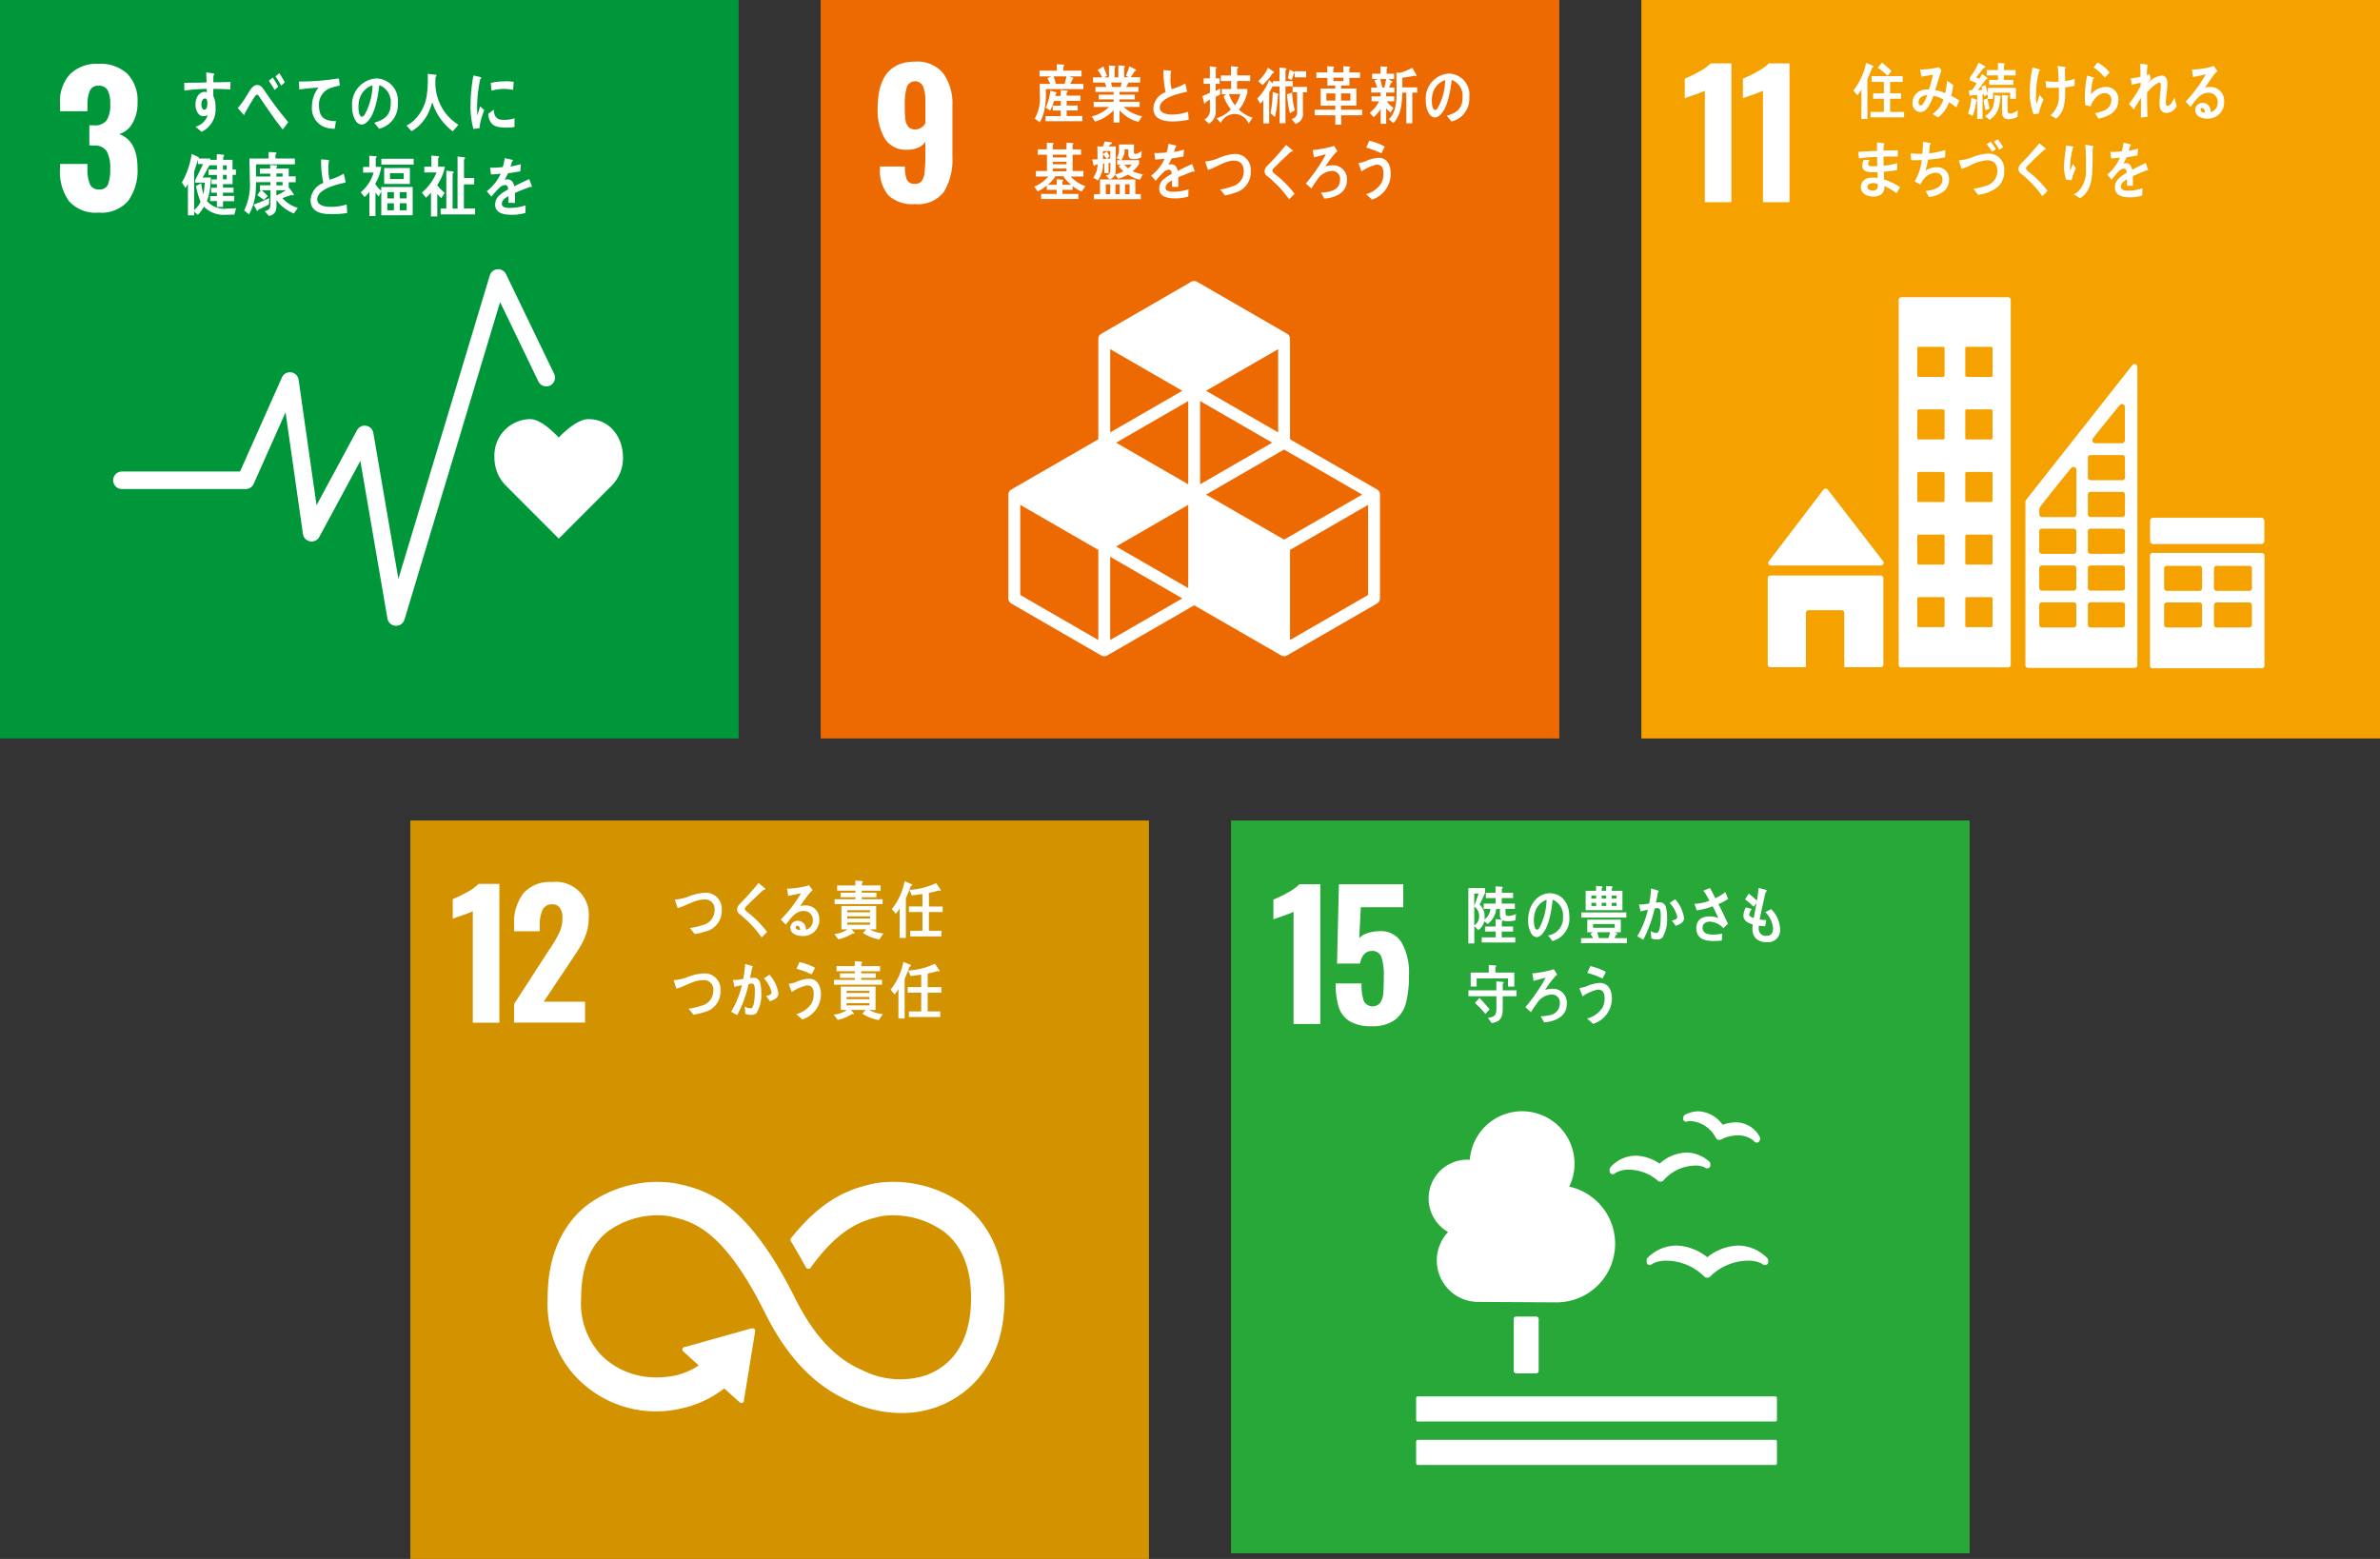 <svg xmlns="http://www.w3.org/2000/svg" width="290" height="190" viewBox="0 0 290 190">
  <rect x="0" y="0" width="290" height="190" fill="#333333" stroke="none"/>
  <g id="グループ_683" data-name="グループ 683" transform="translate(-43 -6508)">
    <g id="グループ_498" data-name="グループ 498" transform="translate(43 6508)">
      <g id="グループ_181" data-name="グループ 181" transform="translate(5.605 8.022)">
        <path id="パス_1679" data-name="パス 1679" d="M138,539.643a14.5,14.5,0,0,1-1.389.542q-.912.3-1.151.412v-2.5a14.334,14.334,0,0,0,1.791-.868,6.05,6.05,0,0,0,1.487-1.063h2.627v17.586H138Z" transform="translate(-135.456 -536.169)" fill="#fff"/>
      </g>
      <g id="グループ_182" data-name="グループ 182" transform="translate(64.915 39.647)">
        <path id="パス_1680" data-name="パス 1680" d="M226.539,585.159a2.564,2.564,0,1,1,2.567,2.565,2.566,2.566,0,0,1-2.567-2.565" transform="translate(-223.003 -582.593)" fill="#fff"/>
        <path id="パス_1681" data-name="パス 1681" d="M230.721,591.093a3.418,3.418,0,0,1,3.1,3.406v7.11a.994.994,0,0,1-1.988,0V595.5c0-.229-.066-.539-.485-.539-.289,0-.35.307-.36.5v18.3a1.429,1.429,0,0,1-2.859,0V603.222a.388.388,0,0,0-.406-.419h0a.393.393,0,0,0-.413.419v10.547a1.428,1.428,0,1,1-2.856,0v-18.3c-.01-.2-.072-.5-.36-.5-.421,0-.484.31-.484.539v6.107a.994.994,0,0,1-1.988,0V594.5a3.419,3.419,0,0,1,3.108-3.406,1.452,1.452,0,0,1,.188-.016h5.606a1.56,1.56,0,0,1,.195.016" transform="translate(-221.625 -584.973)" fill="#fff"/>
      </g>
      <g id="グループ_183" data-name="グループ 183" transform="translate(44.903 41.107)">
        <path id="パス_1682" data-name="パス 1682" d="M203.447,587.084a2.428,2.428,0,1,0-2.426,2.429,2.429,2.429,0,0,0,2.426-2.429" transform="translate(-194.045 -584.652)" fill="#fff"/>
        <path id="パス_1683" data-name="パス 1683" d="M194.354,594.937l-2.019,6.573s-.36,1.205.663,1.506,1.325-.876,1.325-.876l1.628-5.485s.089-.422.406-.331.2.542.2.542l-2.834,10.28h2.636v7.364a1.265,1.265,0,0,0,2.53,0v-7.364h.72v7.364a1.266,1.266,0,0,0,2.531,0v-7.364h2.634l-2.831-10.28s-.119-.452.2-.542.407.331.407.331l1.628,5.485s.309,1.177,1.325.876.663-1.506.663-1.506l-2.019-6.573s-.722-1.9-2.32-1.9h-5.147c-1.6,0-2.32,1.9-2.32,1.9" transform="translate(-192.274 -587.004)" fill="#fff"/>
      </g>
      <g id="グループ_184" data-name="グループ 184" transform="translate(30.851 41.107)">
        <path id="パス_1684" data-name="パス 1684" d="M183.229,587.084a2.428,2.428,0,1,0-2.428,2.429,2.43,2.43,0,0,0,2.428-2.429" transform="translate(-173.827 -584.652)" fill="#fff"/>
        <path id="パス_1685" data-name="パス 1685" d="M174.135,594.937l-2.018,6.573s-.36,1.205.662,1.506,1.325-.876,1.325-.876l1.628-5.485s.089-.422.405-.331.2.542.2.542l-2.833,10.28h2.635v7.364a1.266,1.266,0,0,0,2.531,0v-7.364h.72v7.364a1.265,1.265,0,0,0,2.531,0v-7.364h2.635l-2.831-10.28s-.12-.452.2-.542.407.331.407.331l1.627,5.485s.309,1.177,1.325.876.663-1.506.663-1.506l-2.019-6.573s-.72-1.9-2.318-1.9h-5.147c-1.6,0-2.321,1.9-2.321,1.9" transform="translate(-172.055 -587.004)" fill="#fff"/>
      </g>
      <g id="グループ_185" data-name="グループ 185" transform="translate(57.208 52.949)">
        <path id="パス_1686" data-name="パス 1686" d="M215.889,605.349a2.022,2.022,0,1,0-2.022-2.024,2.021,2.021,0,0,0,2.022,2.024" transform="translate(-210.966 -601.305)" fill="#fff"/>
        <path id="パス_1687" data-name="パス 1687" d="M209.911,613.513a.7.7,0,0,0,.294.957.674.674,0,0,0,.866-.283l1.1-3.5s.191-.234.191.008v8.251h.005a1.037,1.037,0,1,0,2.074,0v-3.256s-.06-.46.311-.46.314.46.314.46v3.256a1.039,1.039,0,0,0,2.079,0V610.69c0-.242.128-.069.128-.069l.861,2.4a5.759,5.759,0,0,0,.489,1.12.766.766,0,0,0,1-.414.758.758,0,0,0-.082-.738l.007-.007c-.024-.078-1.287-3.174-1.435-3.609-.456-1.331-1.286-1.32-2.085-1.341s-1.277,0-1.277,0-.511-.021-1.566.01-1.386.573-2.548,3.563c-.166.431-.727,1.824-.735,1.907Z" transform="translate(-209.835 -603.189)" fill="#fff"/>
      </g>
      <g id="グループ_187" data-name="グループ 187" transform="translate(9.573 39.647)">
        <g id="グループ_186" data-name="グループ 186" transform="translate(1.409)">
          <path id="パス_1688" data-name="パス 1688" d="M152.976,585.159a2.564,2.564,0,1,0-2.567,2.565,2.567,2.567,0,0,0,2.567-2.565" transform="translate(-144.308 -582.593)" fill="#fff"/>
          <path id="パス_1689" data-name="パス 1689" d="M146.034,591.093a3.419,3.419,0,0,0-3.105,3.406v7.11a1,1,0,0,0,1.99,0V595.5c0-.229.066-.539.485-.539.289,0,.349.307.361.5v18.3a1.428,1.428,0,1,0,2.856,0V603.222a.391.391,0,0,1,.408-.419h0a.392.392,0,0,1,.412.419v10.547a1.428,1.428,0,0,0,2.856,0v-18.3c.009-.2.073-.5.36-.5.421,0,.484.31.484.539v6.107a.994.994,0,0,0,1.988,0V594.5a3.418,3.418,0,0,0-3.107-3.406,1.476,1.476,0,0,0-.189-.016H146.23a1.561,1.561,0,0,0-.2.016" transform="translate(-142.929 -584.973)" fill="#fff"/>
        </g>
        <line id="線_69" data-name="線 69" x1="2.278" y2="12.073" transform="translate(0 17.67)" fill="none" stroke="#fff" stroke-linecap="round" stroke-miterlimit="10" stroke-width="1.516"/>
      </g>
      <g id="グループ_188" data-name="グループ 188" transform="translate(22.303 52.949)">
        <path id="パス_1690" data-name="パス 1690" d="M161.051,605.317a.737.737,0,0,0-1.361.39,1.342,1.342,0,0,0,.072.323l2.038,3.688a1.307,1.307,0,0,1,.124.486v7.92h0a1,1,0,1,0,1.99,0V615s-.056-.443.3-.443.3.443.3.443v3.125a1,1,0,0,0,2,0v-7.92a1.318,1.318,0,0,1,.123-.486l1.884-3.4a3.32,3.32,0,0,0,.231-.607.737.737,0,0,0-.738-.735.729.729,0,0,0-.623.345l-.009,0c-.059.051-1,1.731-1.314,2.043a.818.818,0,0,1-.625.3H163a.817.817,0,0,1-.625-.3c-.315-.312-1.255-1.992-1.315-2.043Z" transform="translate(-159.69 -602.334)" fill="#fff"/>
        <path id="パス_1691" data-name="パス 1691" d="M165.2,605.349a2.022,2.022,0,1,0-2.02-2.024,2.02,2.02,0,0,0,2.02,2.024" transform="translate(-160.668 -601.305)" fill="#fff"/>
        <path id="パス_1692" data-name="パス 1692" d="M164.676,610.868l2.285,1.666,1.086,4H161.3l1.088-4Z" transform="translate(-160.142 -603.987)" fill="#fff"/>
      </g>
      <g id="グループ_189" data-name="グループ 189" transform="translate(19.852 8.094)">
        <path id="パス_1693" data-name="パス 1693" d="M162.44,538.687a4.926,4.926,0,0,1-.891-.568,2.451,2.451,0,0,1-.089.488c-.186.655-.92.7-1.421.712l-.3-.568c.253,0,.78,0,.9-.327a1.419,1.419,0,0,0,.062-.291h-.953a3.273,3.273,0,0,1-1.235,1.225h3.38v2.979h-.809a3.283,3.283,0,0,0,1.625.583l-.451.745a7.1,7.1,0,0,1-2.113-.92l.432-.408h-1.858l.412.367a.2.2,0,0,1,.075.114c0,.063-.075.086-.117.086a.19.19,0,0,1-.111-.032,7.649,7.649,0,0,1-1.871.809l-.453-.7a3.72,3.72,0,0,0,1.6-.647h-.685v-2.5a3.494,3.494,0,0,1-.561.217l-.4-.64a3.173,3.173,0,0,0,2.105-1.282h-1.035a3.627,3.627,0,0,1-.762.425l-.548-.551a3.651,3.651,0,0,0,1.974-1.73l.83.273a.1.1,0,0,1,.069.1c0,.106-.111.144-.179.152a4.357,4.357,0,0,1-.7.736h2.495a8.332,8.332,0,0,1-.775-.83l.734-.441a4.749,4.749,0,0,0,2.126,1.688Zm-1.33,1.233h-2.818v.3h2.818Zm.006.784h-2.824v.3h2.824Zm0,.77h-2.824v.3h2.824Z" transform="translate(-156.372 -536.27)" fill="#fff"/>
        <path id="パス_1694" data-name="パス 1694" d="M167.439,543.772v-6.8h5.574v6.8Zm4.765-6.067h-3.991v5.347H172.2Zm-.556,4.506a6.678,6.678,0,0,1-1.056-1.568v2.2h-.712v-2.178a5.182,5.182,0,0,1-1.145,1.53l-.514-.538a4.914,4.914,0,0,0,1.447-2.05h-1.179v-.671h1.364v-1.05l.72.065c.063.006.13.015.13.112a.151.151,0,0,1-.089.111v.762h1.332v.671h-1.153a5.641,5.641,0,0,0,1.4,2.035Z" transform="translate(-159.476 -536.466)" fill="#fff"/>
        <path id="パス_1695" data-name="パス 1695" d="M182.739,540.14a.192.192,0,0,1-.1-.04c-.487.166-1.43.539-1.876.743v1.217l-.8-.005c.006-.111.006-.23.006-.364v-.443c-.543.252-.813.576-.813.94,0,.317.311.482.927.482a10.238,10.238,0,0,0,1.973-.14l.012.884a8.215,8.215,0,0,1-1.741.094c-1.326,0-1.992-.417-1.992-1.266a1.563,1.563,0,0,1,.556-1.138,4.86,4.86,0,0,1,1.029-.681c-.012-.355-.122-.537-.318-.537a.983.983,0,0,0-.7.3,5.861,5.861,0,0,0-.522.538c-.251.276-.406.467-.5.561-.122-.142-.311-.355-.561-.648a5.72,5.72,0,0,0,1.707-2.146c-.359.048-.76.079-1.193.1-.029-.3-.068-.578-.108-.822a11.669,11.669,0,0,0,1.551-.08,6.381,6.381,0,0,0,.23-1.091l.916.205a.1.1,0,0,1,.081.095c0,.047-.035.087-.107.119-.035.135-.1.34-.185.608a10.541,10.541,0,0,0,1.268-.291l-.075.869c-.373.08-.874.159-1.5.245a4.935,4.935,0,0,1-.421.792,1.391,1.391,0,0,1,.386-.055c.414,0,.685.276.807.846.542-.285,1.158-.578,1.829-.878l.313.886C182.822,540.108,182.795,540.14,182.739,540.14Z" transform="translate(-162.248 -536.364)" fill="#fff"/>
        <path id="パス_1696" data-name="パス 1696" d="M159.915,552.334c-.331.094-.655.174-.987.237a16.332,16.332,0,0,1-1.478,3.711c-.251-.126-.5-.276-.745-.426a12.871,12.871,0,0,0,1.355-3.189,6.828,6.828,0,0,1-1.009.086c-.033-.276-.074-.553-.109-.838a2.79,2.79,0,0,0,.373.017,6.185,6.185,0,0,0,.942-.065,8.4,8.4,0,0,0,.182-1.367c.319.047.632.086.943.158-.081.364-.163.737-.272,1.1a6.745,6.745,0,0,0,.814-.271C159.924,551.765,159.915,552.049,159.915,552.334Zm1.893,4.839a5.687,5.687,0,0,0-.9-.814c0,.088,0,.174,0,.26-.029.817-.559,1.037-1.17,1.037a1.928,1.928,0,0,1-.64-.1,1.2,1.2,0,0,1-.8-1.123,1.181,1.181,0,0,1,1.237-1.2,3.269,3.269,0,0,1,.554.046c-.007-.371-.02-.743-.006-1.116a1.614,1.614,0,0,1,.1-.537h.609c.04,0,.239-.032.235.063a.05.05,0,0,1-.007.032,1,1,0,0,0-.14.483c-.016.419,0,.83.014,1.249a4.846,4.846,0,0,1,1.436.942C162.166,556.659,161.994,556.928,161.809,557.172Zm-1.686-1.139a1.136,1.136,0,0,0-.484-.087c-.258,0-.58.079-.594.451s.374.53.64.53c.25,0,.435-.056.448-.4C160.138,556.367,160.13,556.2,160.123,556.033Zm1.81-2.646a4.149,4.149,0,0,0-1.647-.909l.393-.791a4.183,4.183,0,0,1,1.688.91Z" transform="translate(-156.465 -540.261)" fill="#fff"/>
        <path id="パス_1697" data-name="パス 1697" d="M169.672,557.8a13.019,13.019,0,0,0-1.988-2.346,6.148,6.148,0,0,0-.576-.527,1.65,1.65,0,0,1-.333-.308.694.694,0,0,1-.119-.43.91.91,0,0,1,.327-.666c.333-.341.678-.657,1.006-1.007.486-.528.979-1.054,1.452-1.612.193.17.385.332.578.5a1.414,1.414,0,0,1,.219.2.1.1,0,0,1,.032.071c0,.112-.151.125-.226.108-.457.417-.927.825-1.389,1.25-.195.176-.375.371-.568.549a3.709,3.709,0,0,0-.276.254.515.515,0,0,0-.171.313.3.3,0,0,0,.118.24c.278.276.59.512.875.772a13.8,13.8,0,0,1,1.761,1.979C170.15,557.356,169.914,557.587,169.672,557.8Z" transform="translate(-159.256 -540.375)" fill="#fff"/>
        <path id="パス_1698" data-name="パス 1698" d="M176.9,554.335a1.859,1.859,0,0,0-.609,1.7c.127.773,1.058.879,1.547.879.155,0,.319-.009.481-.024-.076.3-.163.591-.237.884h-.143c-.956,0-2.323-.171-2.446-1.645a2.7,2.7,0,0,1,.561-2.035,14.047,14.047,0,0,0-2.375.551c-.044-.3-.11-.6-.169-.891a6.082,6.082,0,0,0,1.258-.3,8.951,8.951,0,0,0,1.641-1.646,11.03,11.03,0,0,1-1.427.039c0-.278,0-.559-.018-.832a8.944,8.944,0,0,0,2.148-.013,2.081,2.081,0,0,0,.54-.192c.137.25.273.508.394.764a18.591,18.591,0,0,0-2.057,1.849c1.005-.13,2.014-.22,3.018-.287-.012.317-.011.637-.028.953A3.548,3.548,0,0,0,176.9,554.335Z" transform="translate(-161.179 -540.349)" fill="#fff"/>
        <path id="パス_1699" data-name="パス 1699" d="M185.236,557.961c-.255-.233-.51-.476-.781-.688a2.612,2.612,0,0,0,2.274-2.658c.047-.718-.159-1.145-.8-1.188a5.717,5.717,0,0,0-2.009.733c-.039-.125-.316-.98-.311-1.053,0-.055.072-.042.1-.041a4.4,4.4,0,0,0,.87-.177,4.743,4.743,0,0,1,1.634-.3c1.1.074,1.528.979,1.448,2.182A3.612,3.612,0,0,1,185.236,557.961Zm1.21-5.935a10.183,10.183,0,0,0-1.956-.741c.132-.3.254-.591.387-.889a7.527,7.527,0,0,1,2,.75C186.743,551.442,186.6,551.739,186.446,552.027Z" transform="translate(-164.011 -540.232)" fill="#fff"/>
      </g>
      <rect id="長方形_237" data-name="長方形 237" width="90" height="90" transform="translate(0 0)" fill="#00973b"/>
      <g id="グループ_190" data-name="グループ 190" transform="translate(7.307 7.783)">
        <path id="パス_1700" data-name="パス 1700" d="M138.929,552.576a6.164,6.164,0,0,1-1.107-3.929v-.608h3.344v.586a4.641,4.641,0,0,0,.325,1.933,1.135,1.135,0,0,0,1.107.586,1.063,1.063,0,0,0,1.075-.6,5.058,5.058,0,0,0,.271-1.943,4.159,4.159,0,0,0-.412-2.094,1.669,1.669,0,0,0-1.52-.706,4.081,4.081,0,0,0-.608-.022v-2.453h.543a1.8,1.8,0,0,0,1.564-.608,3.522,3.522,0,0,0,.434-2,3.435,3.435,0,0,0-.315-1.671,1.181,1.181,0,0,0-1.117-.543,1.05,1.05,0,0,0-1.043.586,4.352,4.352,0,0,0-.3,1.737v.781h-3.344v-.955a4.891,4.891,0,0,1,1.227-3.561,4.613,4.613,0,0,1,3.463-1.259,4.807,4.807,0,0,1,3.517,1.216,4.685,4.685,0,0,1,1.238,3.5,4.814,4.814,0,0,1-.63,2.551,2.7,2.7,0,0,1-1.607,1.292q2.235.825,2.236,4.147a6.321,6.321,0,0,1-1.129,3.984,4.268,4.268,0,0,1-3.582,1.443A4.364,4.364,0,0,1,138.929,552.576Z" transform="translate(-137.822 -535.837)" fill="#fff"/>
      </g>
      <g id="グループ_192" data-name="グループ 192" transform="translate(13.79 32.814)">
        <path id="パス_1701" data-name="パス 1701" d="M228.9,603.36c0-2.607-1.673-4.72-4.206-4.72-1.266,0-2.795,1.387-3.625,2.241-.83-.855-2.256-2.243-3.524-2.243a4.432,4.432,0,0,0-4.309,4.722,4.774,4.774,0,0,0,1.345,3.338h0l6.494,6.507,6.486-6.5-.005,0A4.777,4.777,0,0,0,228.9,603.36Z" transform="translate(-166.777 -580.371)" fill="#fff"/>
        <g id="グループ_191" data-name="グループ 191">
          <path id="パス_1702" data-name="パス 1702" d="M183.137,616.705l-.066,0a1.066,1.066,0,0,1-.985-.884l-3.3-19.213-5,9.264a1.066,1.066,0,0,1-1.994-.355l-2.121-14.828-3.882,8.718a1.066,1.066,0,0,1-.974.632H149.733a1.066,1.066,0,1,1,0-2.133h14.392l5.106-11.468a1.067,1.067,0,0,1,2.03.283l2.187,15.29,4.929-9.138a1.066,1.066,0,0,1,1.989.326l3.055,17.794,11.134-36.984a1.067,1.067,0,0,1,1.982-.156L202.4,586a1.066,1.066,0,0,1-1.921.927l-4.667-9.676-11.65,38.7A1.066,1.066,0,0,1,183.137,616.705Z" transform="translate(-148.667 -573.25)" fill="#fff"/>
        </g>
      </g>
      <g id="グループ_193" data-name="グループ 193" transform="translate(22.162 8.831)">
        <path id="パス_1703" data-name="パス 1703" d="M210.177,544.233c-.242.024-.484.058-.732.089a10.45,10.45,0,0,1-.348-3.069,19.833,19.833,0,0,1,.348-3.454l.584.137a1.825,1.825,0,0,1,.289.075.1.1,0,0,1,.075.105.109.109,0,0,1-.108.105,16.039,16.039,0,0,0-.389,3.585c0,.293.014.578.014.872.12-.368.235-.741.361-1.109.169.155.338.317.5.473A7.745,7.745,0,0,0,210.177,544.233Zm4.27-.152a5.45,5.45,0,0,1-1.227.07c-.961-.031-1.856-.189-1.972-1.669.227-.171.453-.352.685-.516,0,.84.39,1.217,1.016,1.238a4.272,4.272,0,0,0,1.514-.184C214.456,543.372,214.451,543.722,214.446,544.081Zm-.169-4.52a5.258,5.258,0,0,0-1.556-.1,7.016,7.016,0,0,0-1.076.19c-.028-.291-.048-.653-.083-.944a8.1,8.1,0,0,1,1.523-.184,5.521,5.521,0,0,1,1.268.064C214.329,538.911,214.311,539.24,214.277,539.561Z" transform="translate(-173.921 -537.435)" fill="#fff"/>
        <path id="パス_1704" data-name="パス 1704" d="M166.211,539.366c-.281-.023-.563-.04-.838-.046-.411-.012-.82-.03-1.225-.017.006.306-.008.591.012.894a2.7,2.7,0,0,1,.255,1.3,3.018,3.018,0,0,1-1.687,3.028c-.246-.214-.507-.4-.747-.625a2.107,2.107,0,0,0,1.486-1.415,1.033,1.033,0,0,1-.568.133c-.583,0-.925-.75-.925-1.384,0-.791.39-1.572,1.11-1.572a1.12,1.12,0,0,1,.274.033c0-.131-.006-.265-.014-.4-.467,0-.932.033-1.391.063s-.884.084-1.323.147c-.026-.313-.014-.633-.026-.947.909-.017,1.815-.017,2.726-.052-.02-.4-.033-.8-.04-1.215.2.017.412.05.611.082a2.022,2.022,0,0,1,.253.04c.047.009.1.024.1.1a.228.228,0,0,1-.088.171c-.008.265-.014.547-.014.81.7-.006,1.4-.02,2.1-.043Zm-3.057,1.1c-.314,0-.453.361-.453.7,0,.271.081.666.363.666.3,0,.358-.461.358-.74C163.421,540.865,163.421,540.461,163.154,540.461Z" transform="translate(-160.32 -537.293)" fill="#fff"/>
        <path id="パス_1705" data-name="パス 1705" d="M175.154,544.287c-.347-.465-.753-.949-1.114-1.468-.427-.612-.869-1.25-1.284-1.856-.142-.206-.285-.431-.427-.637-.075-.1-.169-.294-.3-.294-.185,0-.36.354-.463.507-.135.217-.273.45-.4.657-.232.38-.435.768-.66,1.139v.043c0,.069-.028.129-.088.129l-.754-.833a10.905,10.905,0,0,0,.8-1.051c.258-.389.489-.821.761-1.21.259-.352.461-.56.848-.56a.893.893,0,0,1,.674.43c.149.182.293.424.427.614.322.457.64.925.965,1.356.5.682,1.156,1.493,1.684,2.131Zm-.994-4.829c-.217-.387-.458-.751-.7-1.116l.467-.4a9.869,9.869,0,0,1,.68,1.119Zm.8-.53a10.459,10.459,0,0,0-.7-1.125l.468-.393a12.392,12.392,0,0,1,.673,1.127Z" transform="translate(-162.862 -537.326)" fill="#fff"/>
        <path id="パス_1706" data-name="パス 1706" d="M184.858,539.208a7.406,7.406,0,0,0-1,.269,2.134,2.134,0,0,0-1.381,2.2c.013,1.651,1.038,1.806,2.06,1.825-.046.31-.094.627-.161.938l-.137,0a3.281,3.281,0,0,1-1.334-.314,2.473,2.473,0,0,1-1.294-2.357,3.791,3.791,0,0,1,.8-2.352c-.752.047-1.594.127-2.333.234-.035-.408-.017-.65-.056-.967a31.065,31.065,0,0,0,3.875-.242c.3-.045.818-.112.994-.137.032.123.106.756.116.817S184.928,539.192,184.858,539.208Z" transform="translate(-165.766 -537.576)" fill="#fff"/>
        <path id="パス_1707" data-name="パス 1707" d="M192.33,544.436c-.2-.242-.389-.5-.6-.728,1.048-.313,2.014-.767,2.014-2.336a2.174,2.174,0,0,0-1.384-2.248c-.179,1.429-.531,3.7-1.57,4.544a.963.963,0,0,1-.615.264.979.979,0,0,1-.708-.48,3.1,3.1,0,0,1-.425-1.694,3.171,3.171,0,0,1,2.919-3.452,2.688,2.688,0,0,1,2.643,3.005A2.973,2.973,0,0,1,192.33,544.436ZM190,540.628a3.4,3.4,0,0,0-.186,1.13c0,.339.06,1.216.431,1.216.132,0,.245-.158.325-.264a7.562,7.562,0,0,0,.952-3.57A2.447,2.447,0,0,0,190,540.628Z" transform="translate(-168.298 -537.577)" fill="#fff"/>
        <path id="パス_1708" data-name="パス 1708" d="M203.89,544.531a7.085,7.085,0,0,1-2.5-3.56,8.653,8.653,0,0,1-.366,1.071,5.292,5.292,0,0,1-1.468,2,3.924,3.924,0,0,1-.7.468l-.6-.688a3.87,3.87,0,0,0,.805-.531,5.286,5.286,0,0,0,1.672-3.218,15.256,15.256,0,0,0,.107-2.551l.942.106a.133.133,0,0,1,.129.122.162.162,0,0,1-.121.149c-.014.333-.02.664-.02,1a6.268,6.268,0,0,0,1.056,3.16,5.834,5.834,0,0,0,1.759,1.669Z" transform="translate(-170.883 -537.356)" fill="#fff"/>
        <path id="パス_1709" data-name="パス 1709" d="M166.593,558.49c-.309.008-.619.016-.929.016a3.392,3.392,0,0,1-2.772-.986,4.313,4.313,0,0,1-.743,1l-.447-.388v.453h-.758v-3.837a4.5,4.5,0,0,1-.294.5l-.441-.671A9.9,9.9,0,0,0,161.4,551.1l.82.371a.1.1,0,0,1,.055.081.127.127,0,0,1-.073.105h1.463v.655l-.927,1.664h1a8.994,8.994,0,0,1-.467,2.869,2.8,2.8,0,0,0,2.482.912c.358,0,.708-.023,1.066-.048Zm-4.768-3.9v-.275l.973-1.989h-.635v-.558c-.131.494-.283.986-.46,1.464v4.7a2.822,2.822,0,0,0,.777-1,10.857,10.857,0,0,1-.55-1.923c.213-.112.419-.226.632-.339a8.081,8.081,0,0,0,.276,1.349,12.5,12.5,0,0,0,.164-1.422Zm4.561-.938v1.124h-1.168v.428H166.5v.615h-1.286v.4h1.376v.639h-1.369v.694h-.743v-.712h-.826v-.607h.826v-.411h-.7v-.606h.7v-.437h-.653v-.582h.653v-.542H163.45V553h1.031v-.519h-.969v-.662h.948v-.7l.791.073a.113.113,0,0,1,.111.122c0,.063-.076.112-.117.145v.355h1.136V553h.412v.645Zm-.714-1.164h-.454v.533h.454Zm0,1.164h-.454v.542h.454Z" transform="translate(-160.209 -541.167)" fill="#fff"/>
        <path id="パス_1710" data-name="パス 1710" d="M176.812,558.262a4.951,4.951,0,0,1-2.125-1.624c0,.191.006.376.006.566,0,.858-.221,1.175-.909,1.366l-.537-.591c.523-.149.71-.25.71-.94V555.43h-1.067c.255.227.5.45.735.7l-.453.475c-.275-.2-.55-.392-.832-.573l.441-.6h-.1v-.607h1.272v-.384H172.2c-.006.291-.006.584-.029.874a6.729,6.729,0,0,1-.823,3.049c-.2-.157-.393-.316-.6-.466a7.233,7.233,0,0,0,.693-3.69c0-.881-.033-1.765-.047-2.648h2.337v-.79c.263.017.594.017.848.049.047.009.11.025.11.1a.16.16,0,0,1-.118.14v.5h2.36v.709H172.2c0,.5,0,.989,0,1.489h1.734v-.349h-1.265v-.626h1.251v-.432l.722.04c.055,0,.123.01.123.1a.153.153,0,0,1-.094.132v.158h1.512v.959h.847v.715h-.847v.734l.063-.05.51.708a.2.2,0,0,1,.035.11.094.094,0,0,1-.09.1.333.333,0,0,1-.152-.059c-.378.117-.756.258-1.134.386a3.831,3.831,0,0,0,1.876,1.189Zm-3.041-1.1a13.208,13.208,0,0,1-1.285.624c-.015.059-.048.166-.11.166-.035,0-.063-.032-.083-.067l-.4-.706a20.586,20.586,0,0,0,1.92-.794Zm1.665-3.774h-.755v.375h.755Zm0,1.041h-.755v.4h.755Zm-.755,1v.641a12.658,12.658,0,0,0,1.176-.648Z" transform="translate(-163.164 -541.073)" fill="#fff"/>
        <path id="パス_1711" data-name="パス 1711" d="M184.474,558.685c-.95,0-2.465-.153-2.465-1.7a2.365,2.365,0,0,1,1.549-2.1,12.917,12.917,0,0,1-.267-2.875l.605.05c.1.009.2.017.3.032.032.009.073.024.073.073a.167.167,0,0,1-.046.09,5.511,5.511,0,0,0-.04.746,5.081,5.081,0,0,0,.125,1.454.086.086,0,0,0,.06.025,7.2,7.2,0,0,0,1.675-.724c.1.35.165.714.245,1.072-.83.2-3.469.724-3.469,2.063,0,.756.983.9,1.443.9a6.065,6.065,0,0,0,2.144-.285c.028.342.048.692.055,1.042A11.027,11.027,0,0,1,184.474,558.685Z" transform="translate(-166.324 -541.421)" fill="#fff"/>
        <path id="パス_1712" data-name="パス 1712" d="M193,558.659v-2.921l-.32.637c-.139-.156-.26-.32-.391-.483v2.857h-.74V555.8a3.594,3.594,0,0,1-.592.636l-.468-.58a4.872,4.872,0,0,0,1.577-2.4h-1.284v-.692h.759v-1.363l.783.063c.041,0,.111.025.111.091a.157.157,0,0,1-.111.13v1.078H193a6.059,6.059,0,0,1-.74,2.072,3.384,3.384,0,0,0,.732.825v-.45h3.832v3.444Zm.008-6.168v-.719h3.934v.719Zm.342,2.35V552.9h3.132v1.942Zm1.186,1h-.8v.76h.8Zm0,1.354h-.8v.857h.8Zm1.191-3.671h-1.666v.717h1.666Zm.35,2.317h-.824v.76h.824Zm0,1.354h-.824v.857h.824Z" transform="translate(-168.701 -541.252)" fill="#fff"/>
        <path id="パス_1713" data-name="パス 1713" d="M202.721,554.961v.033a6.108,6.108,0,0,0,.907.922l-.412.645a5.161,5.161,0,0,1-.488-.515v2.742h-.768v-2.913a4,4,0,0,1-.614.628l-.5-.613a6.407,6.407,0,0,0,1.794-2.463h-1.493v-.7h.866v-1.356l.83.075a.121.121,0,0,1,.1.112c0,.066-.063.107-.112.123v1.045h.836A6.119,6.119,0,0,1,202.721,554.961Zm.419,3.582v-.71h.69v-4.626l.788.1a.115.115,0,0,1,.105.114c0,.074-.076.114-.126.139v4.275h.6v-6.348l.789.09c.055.009.126.04.126.114s-.077.115-.126.148V554.1h1.235v.784h-1.249v2.93h1.361v.726Z" transform="translate(-171.608 -541.242)" fill="#fff"/>
        <path id="パス_1714" data-name="パス 1714" d="M217.259,555.341a.181.181,0,0,1-.1-.04c-.489.164-1.43.538-1.876.742v1.219l-.8-.007c.007-.11.007-.229.007-.363v-.443c-.543.252-.814.576-.814.94,0,.317.312.482.928.482a6,6,0,0,0,1.971-.315l-.027.925a5.619,5.619,0,0,1-1.7.23c-1.327,0-1.991-.418-1.991-1.266a1.57,1.57,0,0,1,.555-1.139,4.852,4.852,0,0,1,1.029-.679c-.012-.356-.122-.538-.318-.538a.977.977,0,0,0-.7.3,6.073,6.073,0,0,0-.522.536c-.251.279-.407.468-.5.563-.122-.144-.311-.356-.563-.649a5.7,5.7,0,0,0,1.708-2.144c-.359.048-.759.08-1.192.1-.026-.3-.068-.578-.109-.822a11.716,11.716,0,0,0,1.551-.08,6.493,6.493,0,0,0,.23-1.093l.914.207a.093.093,0,0,1,.081.094c0,.047-.032.086-.108.118-.034.135-.094.341-.182.609A10.7,10.7,0,0,0,216,552.54l-.075.869c-.372.081-.873.159-1.5.247a5.02,5.02,0,0,1-.421.791,1.361,1.361,0,0,1,.385-.055c.414,0,.686.278.806.847.541-.286,1.159-.578,1.828-.879l.312.886C217.342,555.309,217.315,555.341,217.259,555.341Z" transform="translate(-174.692 -541.363)" fill="#fff"/>
      </g>
    </g>
    <g id="グループ_257" data-name="グループ 257" transform="translate(-625.559 5982.98)">
      <rect id="長方形_253" data-name="長方形 253" width="90" height="90" transform="translate(768.559 525.02)" fill="#ed6a02"/>
      <g id="グループ_255" data-name="グループ 255" transform="translate(775.506 532.529)">
        <path id="パス_1873" data-name="パス 1873" d="M779.879,552.151a4.715,4.715,0,0,1-1.013-3.248v-.251h3.05a3.946,3.946,0,0,0,.24,1.629,1,1,0,0,0,.992.48.964.964,0,0,0,.784-.313,2.118,2.118,0,0,0,.365-1.034,15.592,15.592,0,0,0,.1-2.078v-1.713a1.813,1.813,0,0,1-.856.72,3.3,3.3,0,0,1-1.358.262,2.981,2.981,0,0,1-2.737-1.379,6.858,6.858,0,0,1-.856-3.655q0-5.7,4.554-5.7a4.071,4.071,0,0,1,3.447,1.441,6.373,6.373,0,0,1,1.107,3.969v6.163a7.654,7.654,0,0,1-1.013,4.261,3.956,3.956,0,0,1-3.562,1.525A4.244,4.244,0,0,1,779.879,552.151Zm4.523-8.784v-2.7a4.625,4.625,0,0,0-.272-1.754,1.068,1.068,0,0,0-1.984.052,7.164,7.164,0,0,0-.251,2.225,16.564,16.564,0,0,0,.062,1.66,1.778,1.778,0,0,0,.345.93,1.04,1.04,0,0,0,.867.355A1.39,1.39,0,0,0,784.4,543.367Z" transform="translate(-778.594 -535.867)" fill="#fff"/>
      </g>
      <path id="パス_1874" data-name="パス 1874" d="M845.58,598.072l-10.6-6.116V579.721a.721.721,0,0,0-.361-.626l-10.956-6.326a.724.724,0,0,0-.723,0L811.985,579.1a.721.721,0,0,0-.361.626v12.235l-10.6,6.116a.723.723,0,0,0-.361.627v12.654a.721.721,0,0,0,.361.626l10.957,6.325a.722.722,0,0,0,.723,0l10.6-6.116L833.9,618.3a.722.722,0,0,0,.723,0l10.959-6.325a.722.722,0,0,0,.361-.626V598.7A.724.724,0,0,0,845.58,598.072Zm-23,12.028-8.789-5.075,8.789-5.075Zm10.233-17.726-8.787,5.072V587.3Zm-10.233,5.073-8.789-5.073,8.789-5.075Zm2.169,1.252,9.51-5.49,9.513,5.49-9.513,5.492Zm8.787-7.577-8.787-5.075,8.787-5.073Zm-11.679-5.075-8.788,5.075V580.974Zm-10.234,30.378-9.512-5.49V599.951l9.512,5.492Zm1.445,0V606.278l8.788,5.075Zm31.427-5.49-9.514,5.49V605.443l9.514-5.492Z" transform="translate(-9.235 -13.401)" fill="#fff"/>
      <g id="グループ_256" data-name="グループ 256" transform="translate(794.574 532.845)">
        <path id="パス_1875" data-name="パス 1875" d="M805.763,539.356c0,.2.011.392.011.593a8.559,8.559,0,0,1-.294,2.384,3.8,3.8,0,0,1-.461,1.062l-.607-.438a5.108,5.108,0,0,0,.627-2.824c0-.469-.014-.948-.033-1.416H806.3c-.116-.232-.228-.47-.352-.694l.476-.215h-1.432v-.7H807.1v-.786l.782.054c.058,0,.124,0,.124.093,0,.054-.06.1-.1.115v.524h2.208v.7h-1.485l.423.162a.083.083,0,0,1,.066.076c0,.046-.053.07-.084.077-.1.2-.188.4-.3.594h1.6v.638Zm-.034,3.911v-.618h1.85v-.683H806.6v-.593h.983V540.8h-.822a5.761,5.761,0,0,1-.476,1.17l-.54-.361a6.423,6.423,0,0,0,.573-2.063l.692.193a.089.089,0,0,1,.078.083c0,.062-.052.086-.1.093-.027.093-.053.186-.079.278h.665v-.724l.794.067c.04,0,.066.056.066.095,0,.076-.087.123-.137.137v.386h1.68v.631H808.3v.57h1.341v.609H808.3v.669h1.921v.633Zm.983-5.458c.092.255.229.7.3.963a.257.257,0,0,1-.332-.054h1.375c.084-.3.161-.6.221-.909Z" transform="translate(-804.345 -536.322)" fill="#fff"/>
        <path id="パス_1876" data-name="パス 1876" d="M820.135,543.417A4.6,4.6,0,0,1,817.823,542v1.5H817.1v-1.516a4.907,4.907,0,0,1-2.255,1.394l-.431-.632a4.469,4.469,0,0,0,2.131-1.149h-1.877v-.626H817.1v-.3h-1.817V540.1H817.1v-.334h-2.215v-.609h1.349c-.071-.176-.136-.359-.222-.532h-1.421v-.64H815.7a6.578,6.578,0,0,0-.546-.9l.7-.427c.156.374.306.753.449,1.135l-.365.19h.593V536.53l.729.069a.067.067,0,0,1,.071.075c0,.054-.057.1-.1.114v1.195h.443v-1.461l.743.06a.078.078,0,0,1,.071.083c0,.054-.066.092-.1.107v1.2h.548l-.326-.175c.144-.381.294-.754.4-1.151l.744.359a.138.138,0,0,1,.084.114c0,.085-.113.091-.157.091-.163.26-.325.511-.487.761h1.146v.648h-1.407c-.1.182-.208.357-.312.532h1.5v.609h-2.305v.334h1.869v.572h-1.869v.3h2.456v.626h-1.955a4.688,4.688,0,0,0,2.242,1.133Zm-3.336-4.794.1.532h1.061c.046-.176.085-.359.125-.532Z" transform="translate(-807.423 -536.384)" fill="#fff"/>
        <path id="パス_1877" data-name="パス 1877" d="M827.666,543.616c-.915,0-2.372-.145-2.372-1.6a2.223,2.223,0,0,1,1.488-1.965,11.841,11.841,0,0,1-.255-2.694c.191.015.39.03.582.046.095.008.191.014.287.03.032.008.069.023.069.069a.153.153,0,0,1-.043.083,5.3,5.3,0,0,0-.039.7,4.678,4.678,0,0,0,.12,1.362.088.088,0,0,0,.059.022,7.04,7.04,0,0,0,1.61-.676c.1.327.16.668.237,1-.8.191-3.337.678-3.337,1.933,0,.709.946.846,1.388.846a5.445,5.445,0,0,0,2.051-.341c.039.318.07.645.089.972A9.163,9.163,0,0,1,827.666,543.616Z" transform="translate(-810.77 -536.641)" fill="#fff"/>
        <path id="パス_1878" data-name="パス 1878" d="M835.549,540.414v1.636a1.759,1.759,0,0,1-.827,1.638l-.562-.517a1.252,1.252,0,0,0,.677-1.219v-1.219c-.179.123-.368.222-.543.352,0,.06-.032.158-.1.158-.037,0-.052-.037-.064-.075l-.219-.838c.31-.136.62-.274.923-.425v-1.081h-.768v-.669h.761v-1.471l.744.1a.08.08,0,0,1,.071.067c0,.054-.058.108-.091.131v1.173h.471v.669h-.484v.852l.55-.281v.716C835.911,540.216,835.729,540.306,835.549,540.414Zm4,3.25a1.843,1.843,0,0,0-3.394-.069l-.516-.578a3.915,3.915,0,0,0,1.745-1.073,6.1,6.1,0,0,1-.885-1.592l.283-.265h-.5v-.634h1.139v-.973h-1.254V537.8H837.4v-1.126l.775.068a.1.1,0,0,1,.1.114c0,.062-.085.108-.124.122v.816h1.592v.684h-1.6v.973h1.254v.458c0,.022-.083.281-.1.327a4.994,4.994,0,0,1-.93,1.735,4.169,4.169,0,0,0,1.666.975Zm-2.4-3.593a4.479,4.479,0,0,0,.737,1.371,4.267,4.267,0,0,0,.646-1.371Z" transform="translate(-813.422 -536.431)" fill="#fff"/>
        <path id="パス_1879" data-name="パス 1879" d="M847.008,539.21V543.7h-.717v-4.483h-.808v-.1c-.149.289-.291.578-.459.852v3.752h-.718v-2.809a3.794,3.794,0,0,1-.38.388l-.363-.6a6.265,6.265,0,0,0,1.455-2.26l.465.417v-.289h.795v-1.652l.743.076c.045.008.111.023.111.091a.162.162,0,0,1-.123.144v1.341h.886v.64Zm-1.577-1.59a6.828,6.828,0,0,1-1.221,1.429l-.523-.478a4.77,4.77,0,0,0,1.188-1.637l.667.465a.128.128,0,0,1,.064.1A.141.141,0,0,1,845.431,537.619Zm.653,2.686a14.476,14.476,0,0,1-.355,2.649l-.556-.494a11.549,11.549,0,0,0,.277-2.589l.673.25a.083.083,0,0,1,.046.077C846.168,540.245,846.11,540.291,846.084,540.305Zm1.473,2.17a12.607,12.607,0,0,1-.361-2.314l.609-.183a12.68,12.68,0,0,0,.341,2.154Zm.588-4.371v-.562a.079.079,0,0,1-.083.061c-.1.273-.2.555-.3.829l-.466-.213c.09-.349.15-.7.227-1.05l.607.3.019.031v-.137h1.376v.745Zm.989,1.828v2.436a1.243,1.243,0,0,1-.9,1.4l-.478-.594a.787.787,0,0,0,.673-.89v-2.352h-.557v-.661h1.765v.661Z" transform="translate(-816.391 -536.505)" fill="#fff"/>
        <path id="パス_1880" data-name="パス 1880" d="M856.912,542.656v1.15h-.717v-1.15h-2.512v-.679h2.512v-.492h-1.789V539.4h1.789v-.37h-.967V538.1h-1.342v-.67h1.329v-.757l.75.055a.086.086,0,0,1,.084.076c0,.047-.064.1-.1.124v.5h1.222v-.757l.75.055a.087.087,0,0,1,.084.076c0,.047-.064.1-.1.124v.5h1.3v.67h-1.29v.926H856.9v.37h1.87v2.089H856.9v.492h2.575v.679Zm-.717-2.668h-1.088v.873h1.088Zm.984-1.918h-1.22v.417h1.22Zm.853,1.918H856.9v.873h1.13Z" transform="translate(-819.505 -536.43)" fill="#fff"/>
        <path id="パス_1881" data-name="パス 1881" d="M865.382,539.9l-.008.456h.984v.609h-.9a3.087,3.087,0,0,0,.805.794l-.359.572a2.779,2.779,0,0,1-.525-.519v1.89h-.676v-1.8a3.773,3.773,0,0,1-.859.993l-.471-.532a3.9,3.9,0,0,0,1.133-1.4h-.91v-.609h1.107V539.9h-1.144v-.618h.736c-.105-.291-.215-.585-.347-.863l.451-.17h-.729V537.6h1.014v-.893l.748.045a.1.1,0,0,1,.1.092.139.139,0,0,1-.1.132v.624h.91v.649h-.711l.444.254a.108.108,0,0,1,.062.084c0,.086-.091.109-.142.109-.087.2-.186.393-.285.585h.669v.618Zm-.731-1.65c.068.285.24.928.3,1.221-.123.063-.339-.242-.462-.188h.673c.08-.339.155-.685.217-1.032Zm3.91,1.658v3.738h-.73v-3.738h-.494c-.007,1.272-.2,2.9-1.1,3.7l-.53-.463c.9-.84.939-2.273.939-3.553,0-.71-.024-1.427-.03-2.136l.433.03a2.019,2.019,0,0,0,.427-.123,9.113,9.113,0,0,0,1.093-.485l.5.894a.109.109,0,0,1-.111.116.187.187,0,0,1-.125-.047,13.894,13.894,0,0,1-1.484.247v1.18h1.813v.64Z" transform="translate(-822.488 -536.441)" fill="#fff"/>
        <path id="パス_1882" data-name="パス 1882" d="M876.37,543.808c-.2-.228-.372-.472-.567-.694,1-.3,1.916-.732,1.916-2.227a2.069,2.069,0,0,0-1.317-2.141c-.17,1.362-.5,3.527-1.493,4.33a.913.913,0,0,1-.585.251.928.928,0,0,1-.675-.456,2.966,2.966,0,0,1-.4-1.614,3.02,3.02,0,0,1,2.78-3.29,2.562,2.562,0,0,1,2.512,2.865A2.831,2.831,0,0,1,876.37,543.808Zm-2.218-3.63a3.253,3.253,0,0,0-.176,1.078c0,.325.056,1.159.411,1.159.125,0,.233-.151.307-.253a7.179,7.179,0,0,0,.907-3.4A2.336,2.336,0,0,0,874.152,540.178Z" transform="translate(-825.524 -536.828)" fill="#fff"/>
        <path id="パス_1883" data-name="パス 1883" d="M810.092,556.095a4.3,4.3,0,0,1-1.095-.671v.457h-1.236v.5H809.7V557h-4.542v-.617h1.9v-.5h-1.205v-.51a5.43,5.43,0,0,1-1.107.7l-.431-.579a4.146,4.146,0,0,0,1.707-1.233h-1.5v-.669h1.349V551.6h-1.113v-.653h1.1v-.815l.742.045a.078.078,0,0,1,.078.084c0,.053-.057.1-.1.114v.573h1.674v-.815l.756.045a.083.083,0,0,1,.084.084c0,.053-.06.1-.1.114v.573h1.03v.653H809v1.988h1.317v.669H808.77a4.067,4.067,0,0,0,1.785,1.172Zm-2.227-1.873h-.958a4.709,4.709,0,0,1-.925,1.042h1.069v-.67l.716.054a.083.083,0,0,1,.085.077.142.142,0,0,1-.1.122v.417h1.054A4.768,4.768,0,0,1,807.865,554.222Zm.385-2.62h-1.669v.328h1.669Zm0,.854h-1.669v.313h1.669Zm0,.83h-1.669v.334h1.669Z" transform="translate(-804.315 -540.572)" fill="#fff"/>
        <path id="パス_1884" data-name="パス 1884" d="M820.339,554.58a4.1,4.1,0,0,1-1.459-.625,4.407,4.407,0,0,1-1.2.5l-.365-.5a.914.914,0,0,1-.7.563l-.417-.449c.365-.107.54-.221.54-.7v-.838l-.214.022v1.234H816v-1.171l-.163.015a3.179,3.179,0,0,1-.626,2.04l-.567-.35a2.609,2.609,0,0,0,.534-1.607c-.1.022-.207.054-.313.076-.012.054-.051.107-.1.107s-.066-.06-.08-.107l-.162-.683c.215,0,.437,0,.652-.016,0-.518-.015-1.044-.015-1.561h.678c.079-.2.144-.4.208-.609l.809.1a.1.1,0,0,1,.078.091c0,.1-.111.138-.177.145-.079.092-.156.183-.241.274h.88v2.717a2.23,2.23,0,0,1-.078.693,3.482,3.482,0,0,0,1.009-.4,4.465,4.465,0,0,1-.574-.593c.085-.068.177-.129.268-.189h-.457V552.2h.471l-.542-.25a1.812,1.812,0,0,0,.3-1.127c0-.175-.008-.358-.013-.533h1.844c-.006.3-.015.595-.015.892,0,.19.04.258.209.258a1.551,1.551,0,0,0,.736-.366l-.051.785a1.871,1.871,0,0,1-.822.213c-.489,0-.757-.053-.757-.677,0-.168.007-.343.007-.51h-.462a1.879,1.879,0,0,1-.411,1.315h2.182v.435a2.762,2.762,0,0,1-.789.9,3.646,3.646,0,0,0,1.25.381Zm-5.6,2.375v-.617h.737v-1.79h4.306v1.79h.664v.617Zm1.993-5.862h-.892v.366c.156-.107.312-.213.469-.313.122.183.24.375.358.564l-.372.319.436-.03Zm-.892.381v.587l.431-.032A5.961,5.961,0,0,0,815.838,551.474Zm.88,3.669h-.541v1.2h.541Zm1.164,0h-.526v1.2h.526Zm.555-2.389a3.714,3.714,0,0,0,.463.431,2.057,2.057,0,0,0,.435-.431Zm.645,2.389h-.561v1.2h.561Z" transform="translate(-807.456 -540.504)" fill="#fff"/>
        <path id="パス_1885" data-name="パス 1885" d="M830.1,553.745a.186.186,0,0,1-.1-.037c-.468.159-1.374.516-1.8.715v1.171l-.769-.008c.006-.105.006-.22.006-.35v-.425c-.521.243-.783.555-.783.9,0,.305.3.465.894.465a5.731,5.731,0,0,0,1.9-.3l-.027.89a5.3,5.3,0,0,1-1.633.222c-1.277,0-1.914-.4-1.914-1.218a1.5,1.5,0,0,1,.533-1.1,4.686,4.686,0,0,1,.989-.655c-.013-.341-.118-.518-.305-.518a.953.953,0,0,0-.672.29,5.743,5.743,0,0,0-.5.518c-.242.266-.391.449-.483.539-.118-.136-.3-.342-.541-.624a5.5,5.5,0,0,0,1.641-2.063c-.345.046-.73.076-1.146.1-.026-.29-.066-.556-.1-.792a11.142,11.142,0,0,0,1.491-.076,6.35,6.35,0,0,0,.223-1.05l.879.2a.093.093,0,0,1,.079.092c0,.045-.033.084-.106.114-.033.129-.091.327-.174.586a10.48,10.48,0,0,0,1.218-.282l-.071.838c-.358.075-.84.152-1.44.234a4.866,4.866,0,0,1-.4.764,1.248,1.248,0,0,1,.372-.054c.4,0,.656.265.775.813.52-.274,1.114-.555,1.759-.844l.3.852C830.176,553.716,830.152,553.745,830.1,553.745Z" transform="translate(-810.645 -540.636)" fill="#fff"/>
        <path id="パス_1886" data-name="パス 1886" d="M838,556.856a5.79,5.79,0,0,1-1.169.314c-.2-.24-.39-.492-.6-.708a8.675,8.675,0,0,0,1.5-.4,1.865,1.865,0,0,0,1.377-1.82c-.021-1-.54-1.324-1.3-1.3-1.054.03-2.028.826-3.057,1.122-.035-.106-.337-.951-.337-.989,0-.076.093-.048.138-.05a5.54,5.54,0,0,0,1.564-.438,5.786,5.786,0,0,1,1.9-.471,1.9,1.9,0,0,1,1.942,2.032A2.586,2.586,0,0,1,838,556.856Z" transform="translate(-813.573 -541.18)" fill="#fff"/>
        <path id="パス_1887" data-name="パス 1887" d="M847.853,557.16a12.632,12.632,0,0,0-1.961-2.215,6.218,6.218,0,0,0-.567-.5,1.612,1.612,0,0,1-.327-.288.657.657,0,0,1-.123-.411.876.876,0,0,1,.3-.647c.314-.335.638-.647.945-.99.457-.518.919-1.035,1.362-1.583.189.16.379.312.566.472a1.4,1.4,0,0,1,.217.181.1.1,0,0,1,.031.071c0,.1-.143.12-.215.1-.43.411-.872.816-1.308,1.234-.184.175-.353.366-.534.54-.085.084-.182.16-.262.251a.5.5,0,0,0-.156.305.291.291,0,0,0,.118.229c.274.258.579.48.859.723a13.191,13.191,0,0,1,1.734,1.864C848.3,556.718,848.08,556.946,847.853,557.16Z" transform="translate(-816.795 -540.694)" fill="#fff"/>
        <path id="パス_1888" data-name="パス 1888" d="M854.367,557.116a3.524,3.524,0,0,0-.352-.624.153.153,0,0,1-.032-.069c0-.022.032-.028.046-.038a5.765,5.765,0,0,0,.962-.12c.679-.176,1.3-.526,1.3-1.455a.949.949,0,0,0-1.068-1.05,2.2,2.2,0,0,0-1.707,1.066c-.261.342-.495.7-.723,1.065-.222-.2-.443-.4-.664-.608a22.1,22.1,0,0,0,1.862-2.567,6.618,6.618,0,0,0,.562-1c-.171.037-.339.091-.51.137-.305.084-.618.176-.93.244-.047-.3-.093-.594-.15-.892a14.278,14.278,0,0,0,2.136-.372,3.05,3.05,0,0,0,.45-.144,5.193,5.193,0,0,1,.41.647c0,.076-.079.1-.123.107a13.316,13.316,0,0,0-1.329,1.752,3.148,3.148,0,0,1,.846-.13,1.678,1.678,0,0,1,1.779,1.848C857.128,556.53,855.486,557.054,854.367,557.116Z" transform="translate(-819.026 -540.741)" fill="#fff"/>
        <path id="パス_1889" data-name="パス 1889" d="M863.045,556.971c-.239-.226-.48-.46-.734-.663a3.157,3.157,0,0,0,1.876-1.36,2.561,2.561,0,0,0,.255-1.149c0-.7-.222-1.1-.827-1.1a5.345,5.345,0,0,0-1.845.836c-.045-.117-.357-.922-.357-.993,0-.055.064-.047.091-.047a4.18,4.18,0,0,0,.808-.226,4.351,4.351,0,0,1,1.517-.4c1.043,0,1.5.845,1.5,2.008A3.328,3.328,0,0,1,863.045,556.971Zm1.142-5.635a9.416,9.416,0,0,0-1.844-.7c.124-.28.242-.562.364-.844a7.08,7.08,0,0,1,1.889.712C864.466,550.779,864.336,551.062,864.187,551.336Z" transform="translate(-821.883 -540.465)" fill="#fff"/>
      </g>
    </g>
    <g id="グループ_258" data-name="グループ 258" transform="translate(115.334 5854.801)">
      <rect id="長方形_246" data-name="長方形 246" width="90" height="90" transform="translate(127.666 653.199)" fill="#f5a200"/>
      <g id="グループ_237" data-name="グループ 237" transform="translate(132.954 660.917)">
        <path id="パス_1833" data-name="パス 1833" d="M137.749,667.69a13.79,13.79,0,0,1-1.337.523q-.876.293-1.107.4v-2.4a13.793,13.793,0,0,0,1.723-.836,5.812,5.812,0,0,0,1.431-1.023h2.528v16.92h-3.238Z" transform="translate(-135.305 -664.348)" fill="#fff"/>
        <path id="パス_1834" data-name="パス 1834" d="M147.978,667.69a13.789,13.789,0,0,1-1.337.523q-.877.293-1.107.4v-2.4a13.887,13.887,0,0,0,1.723-.836,5.826,5.826,0,0,0,1.431-1.023h2.528v16.92h-3.238Z" transform="translate(-138.452 -664.348)" fill="#fff"/>
      </g>
      <g id="グループ_239" data-name="グループ 239" transform="translate(143.061 689.419)">
        <g id="グループ_238" data-name="グループ 238" transform="translate(0 23.327)">
          <path id="パス_1835" data-name="パス 1835" d="M149.378,746.768h13.41a.33.33,0,0,0,.329-.329.326.326,0,0,0-.087-.219l-.019-.019-6.671-8.632-.065-.071a.329.329,0,0,0-.243-.107.334.334,0,0,0-.216.084l-.04.047-.062.07-6.509,8.541-.1.122a.322.322,0,0,0-.057.184A.33.33,0,0,0,149.378,746.768Z" transform="translate(-148.982 -737.39)" fill="#fff"/>
          <path id="パス_1836" data-name="パス 1836" d="M162.717,752.694H149.281a.329.329,0,0,0-.329.33v10.515a.33.33,0,0,0,.329.33h4.325v-6.615a.328.328,0,0,1,.329-.329h4.014a.328.328,0,0,1,.33.329v6.615h4.439a.33.33,0,0,0,.329-.33V753.023A.329.329,0,0,0,162.717,752.694Z" transform="translate(-148.952 -742.099)" fill="#fff"/>
        </g>
        <path id="パス_1837" data-name="パス 1837" d="M229.856,748.719h-13.3a.318.318,0,0,0-.324.316v13.429a.32.32,0,0,0,.324.316h13.3a.321.321,0,0,0,.326-.316V749.035a.319.319,0,0,0-.326-.316m-7.276,8.766a.32.32,0,0,1-.325.318h-3.972a.322.322,0,0,1-.327-.318v-2.414a.321.321,0,0,1,.327-.317h3.972a.32.32,0,0,1,.325.317Zm0-4.462a.32.32,0,0,1-.325.317h-3.972a.322.322,0,0,1-.327-.317v-2.416a.321.321,0,0,1,.327-.316h3.972a.32.32,0,0,1,.325.316Zm6.072,4.462a.32.32,0,0,1-.325.318h-3.972a.32.32,0,0,1-.325-.318v-2.414a.32.32,0,0,1,.325-.317h3.972a.32.32,0,0,1,.325.317Zm0-4.462a.321.321,0,0,1-.325.317h-3.972a.321.321,0,0,1-.325-.317v-2.416a.32.32,0,0,1,.325-.316h3.972a.32.32,0,0,1,.325.316Z" transform="translate(-169.654 -717.549)" fill="#fff"/>
        <path id="パス_1838" data-name="パス 1838" d="M185.333,703.7H172.319a.318.318,0,0,0-.318.319v44.477a.319.319,0,0,0,.318.318h13.014a.321.321,0,0,0,.321-.318V704.014a.321.321,0,0,0-.321-.319m-7.741,40.047a.171.171,0,0,1-.171.171h-2.98a.171.171,0,0,1-.171-.171v-3.32a.17.17,0,0,1,.171-.17h2.98a.17.17,0,0,1,.171.17Zm0-7.626a.17.17,0,0,1-.171.171h-2.98a.17.17,0,0,1-.171-.171V732.8a.17.17,0,0,1,.171-.171h2.98a.17.17,0,0,1,.171.171Zm0-7.625a.171.171,0,0,1-.171.171h-2.98a.171.171,0,0,1-.171-.171v-3.322a.171.171,0,0,1,.171-.171h2.98a.171.171,0,0,1,.171.171Zm0-7.626a.171.171,0,0,1-.171.171h-2.98a.171.171,0,0,1-.171-.171v-3.322a.17.17,0,0,1,.171-.169h2.98a.17.17,0,0,1,.171.169Zm0-7.625a.171.171,0,0,1-.171.17h-2.98a.171.171,0,0,1-.171-.17v-3.322a.171.171,0,0,1,.171-.171h2.98a.171.171,0,0,1,.171.171Zm5.844,30.5a.172.172,0,0,1-.172.171h-2.978a.17.17,0,0,1-.171-.171v-3.32a.169.169,0,0,1,.171-.17h2.978a.17.17,0,0,1,.172.17Zm0-7.626a.17.17,0,0,1-.172.171h-2.978a.169.169,0,0,1-.171-.171V732.8a.169.169,0,0,1,.171-.171h2.978a.17.17,0,0,1,.172.171Zm0-7.625a.172.172,0,0,1-.172.171h-2.978a.17.17,0,0,1-.171-.171v-3.322a.17.17,0,0,1,.171-.171h2.978a.172.172,0,0,1,.172.171Zm0-7.626a.172.172,0,0,1-.172.171h-2.978a.17.17,0,0,1-.171-.171v-3.322a.169.169,0,0,1,.171-.169h2.978a.17.17,0,0,1,.172.169Zm0-7.625a.172.172,0,0,1-.172.17h-2.978a.17.17,0,0,1-.171-.17v-3.322a.17.17,0,0,1,.171-.171h2.978a.171.171,0,0,1,.172.171Z" transform="translate(-156.044 -703.695)" fill="#fff"/>
        <path id="長方形_247" data-name="長方形 247" d="M.388,0H13.534a.386.386,0,0,1,.386.386v2.44a.386.386,0,0,1-.386.386H.386A.386.386,0,0,1,0,2.826V.388A.388.388,0,0,1,.388,0Z" transform="translate(46.593 26.875)" fill="#fff"/>
        <path id="パス_1839" data-name="パス 1839" d="M207.916,715.716a.331.331,0,0,0-.513-.188c-.008.006-.016.01-.024.017l-.11.138-12.79,16.226-.059.079a.366.366,0,0,0-.111.253V752.18a.318.318,0,0,0,.319.317h13a.317.317,0,0,0,.318-.317V715.849A.315.315,0,0,0,207.916,715.716Zm-5.385,8.812.091-.115c.875-1.123,2.35-2.939,3.069-3.82l.094-.113a.37.37,0,0,1,.286-.135.365.365,0,0,1,.355.3v4.105a.367.367,0,0,1-.353.366c-.006,0-.011,0-.017,0s-.01,0-.016,0h-3.2c-.006,0-.011,0-.016,0s-.01,0-.017,0a.367.367,0,0,1-.281-.585Zm-2.024,22.724a.316.316,0,0,1-.318.318H196.31a.316.316,0,0,1-.318-.318v-2.428a.317.317,0,0,1,.318-.317h3.879a.317.317,0,0,1,.318.317Zm0-4.486a.317.317,0,0,1-.318.318H196.31a.317.317,0,0,1-.318-.318v-2.428a.316.316,0,0,1,.318-.318h3.879a.316.316,0,0,1,.318.318Zm0-4.485a.318.318,0,0,1-.318.317H196.31a.318.318,0,0,1-.318-.317v-2.429a.317.317,0,0,1,.318-.318h3.879a.317.317,0,0,1,.318.318Zm.011-9.831V733.8a.319.319,0,0,1-.318.318h-3.878a.318.318,0,0,1-.32-.318v-.673a.355.355,0,0,1,.024-.119.216.216,0,0,1,.019-.037.263.263,0,0,1,.028-.042c.01-.015.024-.035.036-.052.5-.71,2.733-3.466,3.673-4.618l.094-.114a.37.37,0,0,1,.286-.135.365.365,0,0,1,.355.3Zm5.919,18.8a.318.318,0,0,1-.318.318h-3.878a.318.318,0,0,1-.32-.318v-2.428a.318.318,0,0,1,.32-.317h3.878a.319.319,0,0,1,.318.317Zm0-4.486a.319.319,0,0,1-.318.318h-3.878a.318.318,0,0,1-.32-.318v-2.428a.317.317,0,0,1,.32-.318h3.878a.318.318,0,0,1,.318.318Zm0-4.485a.32.32,0,0,1-.318.317h-3.878a.319.319,0,0,1-.32-.317v-2.429a.318.318,0,0,1,.32-.318h3.878a.319.319,0,0,1,.318.318Zm0-4.488a.318.318,0,0,1-.318.317h-3.878a.318.318,0,0,1-.32-.317v-2.428a.318.318,0,0,1,.32-.318h3.878a.319.319,0,0,1,.318.318Zm0-4.487a.319.319,0,0,1-.318.318h-3.878a.318.318,0,0,1-.32-.318v-2.428a.319.319,0,0,1,.32-.319h3.878a.319.319,0,0,1,.318.319Z" transform="translate(-162.908 -707.317)" fill="#fff"/>
      </g>
      <g id="グループ_240" data-name="グループ 240" transform="translate(153.499 660.814)">
        <path id="パス_1840" data-name="パス 1840" d="M166.218,664.833c-.171.487-.371.95-.582,1.415v4.841H164.9V667.5a3.457,3.457,0,0,1-.487.693l-.483-.564a8.1,8.1,0,0,0,1.551-3.379l.84.365a.107.107,0,0,1,.066.091C166.388,664.788,166.27,664.826,166.218,664.833Zm-.2,6.059v-.655h1.628v-1.614h-1.309v-.661h1.309v-1.387h-1.5v-.706h3.8v.706h-1.537v1.387h1.335v.661h-1.335v1.614h1.7v.655Zm2.085-5.061a7.354,7.354,0,0,0-1.206-.967l.521-.639c.216.159.425.35.627.532a6.022,6.022,0,0,1,.528.5Z" transform="translate(-163.931 -664.207)" fill="#fff"/>
        <path id="パス_1841" data-name="パス 1841" d="M179.674,669.929a9.254,9.254,0,0,0-.885-.633,3.889,3.889,0,0,1-1.342,1.858l-.676-.435a3.191,3.191,0,0,0,1.329-1.764,4.8,4.8,0,0,0-1.218-.442,7.584,7.584,0,0,1-.312.761c-.281.608-.633,1.227-1.3,1.227a1.031,1.031,0,0,1-.932-1.142,1.6,1.6,0,0,1,1.2-1.545,2.781,2.781,0,0,1,.795-.069,11.533,11.533,0,0,0,.475-1.8l-1.387.236-.151-.875h.073a9.429,9.429,0,0,0,2.2-.273c.1.122.209.237.318.35-.136.463-.287.921-.429,1.385-.112.35-.216.7-.339,1.043a4.981,4.981,0,0,1,1.218.38,6.67,6.67,0,0,0,.216-1.521c.26.175.52.341.768.532a8.063,8.063,0,0,1-.241,1.324,8.094,8.094,0,0,1,.989.556C179.929,669.358,179.806,669.647,179.674,669.929Zm-4.6-.609c0,.191.071.357.246.357a.337.337,0,0,0,.276-.137,4,4,0,0,0,.526-1.119C175.668,668.459,175.077,668.682,175.077,669.32Z" transform="translate(-167.134 -664.454)" fill="#fff"/>
        <path id="パス_1842" data-name="パス 1842" d="M185.112,668.945a7.907,7.907,0,0,1-.442,1.777l-.559-.3a7.944,7.944,0,0,0,.416-1.927l.629.264a.081.081,0,0,1,.043.074A.121.121,0,0,1,185.112,668.945Zm4.128-.323v-.734h-2.083v.757h-.631v-.532l-.46.2c-.024-.082-.048-.172-.068-.255l-.119.024v3.006h-.655v-2.931c-.309.022-.624.058-.932.1l-.082-.645a1.5,1.5,0,0,0,.316-.037.276.276,0,0,0,.168-.128c.17-.224.316-.472.467-.711a7.2,7.2,0,0,0-.837-.361v-.337a8.091,8.091,0,0,0,1.07-1.821l.679.375c.051.031.138.067.138.149,0,.128-.119.128-.194.121-.3.383-.586.772-.906,1.131.12.076.244.136.366.219.118-.2.232-.4.345-.6l.592.419a.13.13,0,0,1,.063.107c0,.1-.1.1-.163.1-.341.45-.662.915-1.02,1.342a4.835,4.835,0,0,0,.554-.044,3.8,3.8,0,0,0-.127-.382l.505-.2c.111.351.2.713.3,1.072v-.728h3.42v1.334Zm-3,1.41c-.094-.411-.176-.831-.245-1.251l.485-.21c.074.42.157.846.258,1.258Zm1.8-1.559a5.177,5.177,0,0,1-.2,1.245,2.716,2.716,0,0,1-1.09,1.477l-.567-.464c.971-.607,1.128-1.342,1.167-2.571l.679.127a.1.1,0,0,1,.088.091A.123.123,0,0,1,188.039,668.472Zm.441-2.69v.54h1.157v.606h-2.952v-.606h1.078v-.548H186.39v-.651h1.365v-.87l.731.059a.1.1,0,0,1,.1.09.141.141,0,0,1-.1.12v.6h1.421v.659Zm1.648,5.052a2.314,2.314,0,0,1-1.108.278c-.465,0-.768-.262-.768-.848v-2.106l.667.075c.038.008.1.022.1.082a.131.131,0,0,1-.088.107v1.544c0,.366.044.463.364.463a1.74,1.74,0,0,0,.881-.413Z" transform="translate(-170.14 -664.204)" fill="#fff"/>
        <path id="パス_1843" data-name="パス 1843" d="M196.081,670.6c-.216.034-.437.06-.653.08a7.583,7.583,0,0,1-.453-2.807,15.116,15.116,0,0,1,.331-2.881c.193.046.395.1.591.155a1.478,1.478,0,0,1,.252.078c.04.015.079.03.078.081s-.06.1-.112.116a11.909,11.909,0,0,0-.377,3.05,4.019,4.019,0,0,0,.064.953c.13-.367.258-.743.387-1.11a6.555,6.555,0,0,0,.467.6A7.053,7.053,0,0,0,196.081,670.6Zm3.212-3.194c0,.331,0,.663-.01.995a6.038,6.038,0,0,1-.138,1.228,2.748,2.748,0,0,1-.953,1.6,7.846,7.846,0,0,0-.709-.4,2.939,2.939,0,0,0,1.026-2.478c.011-.3.01-.6.008-.909a10.079,10.079,0,0,1-1.174.03c-.123,0-.247-.016-.371-.021-.029-.268-.044-.534-.066-.8a8.431,8.431,0,0,0,.842.076c.249.009.49.01.737,0,0-.42-.033-.834-.05-1.248-.012-.221-.03-.453-.06-.681.208.037.415.061.624.089a1.041,1.041,0,0,1,.258.046c.045.008.091.032.089.092a.137.137,0,0,1-.089.109c0,.5.027,1,.028,1.505a4.608,4.608,0,0,0,1.163-.274c.008.28-.016.569-.006.849A6.692,6.692,0,0,1,199.293,667.408Z" transform="translate(-173.483 -664.381)" fill="#fff"/>
        <path id="パス_1844" data-name="パス 1844" d="M206.729,670.949c-.132.038-.262.065-.4.095-.063-.115-.407-.652-.407-.652,0-.023.026-.029.038-.029a4.148,4.148,0,0,0,.969-.279,1.387,1.387,0,0,0,.965-1.228.791.791,0,0,0-.8-.916c-.759-.009-1.455.811-1.707,1.6-.214-.039-.435-.089-.65-.121a8.678,8.678,0,0,1-.063-1.158,14.973,14.973,0,0,1,.264-2.47l.754.23a.091.091,0,0,1,.077.091.15.15,0,0,1-.1.121,9.214,9.214,0,0,0-.252,1.848,2.423,2.423,0,0,1,1.893-.906,1.483,1.483,0,0,1,1.448,1.578C208.74,670.138,207.737,670.665,206.729,670.949Zm.374-4.906a6.424,6.424,0,0,0-1.365-1.25c.172-.2.331-.4.5-.595a4.8,4.8,0,0,1,1.457,1.227C207.493,665.629,207.3,665.841,207.1,666.043Z" transform="translate(-176.466 -664.199)" fill="#fff"/>
        <path id="パス_1845" data-name="パス 1845" d="M217.007,670.424c-.586,0-.847-.442-.847-1.089,0-.677.1-1.346.15-2.024.008-.1.008-.206.008-.3,0-.145-.02-.282-.176-.282-.378,0-1.283.876-1.5,1.241,0,.965.012,1.957.052,2.924l-.8.09c0-.8.007-1.613.007-2.42-.288.487-.593.951-.886,1.423-.2-.213-.379-.457-.574-.685a12.258,12.258,0,0,0,1.421-2.192v-.366c-.365.069-.717.168-1.083.229-.045-.258-.084-.518-.143-.768a6.62,6.62,0,0,0,1.206-.2c0-.525-.019-1.052-.041-1.569a4.648,4.648,0,0,1,.829.091.1.1,0,0,1,.084.108.082.082,0,0,1-.052.083c-.019.372-.04.738-.046,1.1.116-.032.228-.085.345-.123.046.2.084.4.131.586-.117.145-.222.3-.332.465l.013.022a2.531,2.531,0,0,1,1.666-.9c.438,0,.678.411.678.89a10.469,10.469,0,0,1-.075,1.15,11.856,11.856,0,0,0-.113,1.218v.024c-.007.168.013.41.2.41.4,0,.671-.655.834-1.02.1.35.2.7.287,1.052A1.441,1.441,0,0,1,217.007,670.424Z" transform="translate(-178.857 -664.271)" fill="#fff"/>
        <path id="パス_1846" data-name="パス 1846" d="M224.982,671.224c-.541,0-1.414-.23-1.414-1.056a.889.889,0,0,1,.938-.861.966.966,0,0,1,.9.71,1.812,1.812,0,0,1,.064.434,1.2,1.2,0,0,0,.835-1.167,1.094,1.094,0,0,0-1.14-1.207c-.983,0-1.551.939-2.163,1.72q-.3-.321-.606-.638a16.669,16.669,0,0,0,2.468-3.331c-.519.127-1.041.228-1.562.339l-.143-.93a1.75,1.75,0,0,0,.208.008,6.434,6.434,0,0,0,.867-.079,10.417,10.417,0,0,0,1.193-.222,4.034,4.034,0,0,0,.409-.133c.151.212.3.417.449.631-.064.055-.136.111-.195.172a6.33,6.33,0,0,0-.424.529c-.314.427-.6.869-.906,1.3a2.221,2.221,0,0,1,.6-.069,1.65,1.65,0,0,1,1.733,1.773A1.955,1.955,0,0,1,224.982,671.224Zm-.555-1.286c-.123,0-.2.055-.2.213,0,.292.372.332.54.332C224.734,670.254,224.669,669.938,224.428,669.938Z" transform="translate(-181.92 -664.387)" fill="#fff"/>
        <path id="パス_1847" data-name="パス 1847" d="M169.444,684.463a7.785,7.785,0,0,0-1.474-.881,1.145,1.145,0,0,1-.366,1.006,1.663,1.663,0,0,1-.89.292c-.647-.01-1.626-.231-1.61-1.2a1.164,1.164,0,0,1,1.077-1.1,3.061,3.061,0,0,1,.516-.015,3.259,3.259,0,0,1,.455.044c0-.244-.012-.487-.021-.722-.215.01-.437.015-.658.012-.5-.008-1.206-.056-1.194-.84a1.476,1.476,0,0,1,.167-.631l.7-.035a1.824,1.824,0,0,0-.15.523c0,.243.27.248.411.25a4.393,4.393,0,0,0,.7-.021c-.019-.365-.02-.738-.022-1.1a16.118,16.118,0,0,0-2.2.172c-.042-.269-.071-.533-.1-.8.762-.048,1.525-.092,2.289-.11,0-.236,0-.472,0-.716l0-.327c.183.025.364.043.546.069.092.017.2.019.288.042.033.01.071.025.071.078a.126.126,0,0,1-.087.113c-.017.236-.021.465-.024.7.582-.024,1.16-.036,1.74-.044l0,.777c-.58-.009-1.16-.018-1.734,0-.006.375,0,.738.009,1.113a7.515,7.515,0,0,0,1.666-.326l-.046.868c-.534.082-1.063.151-1.6.189,0,.312.011.631.026.944a7.629,7.629,0,0,1,1.954.935C169.745,683.973,169.6,684.222,169.444,684.463Zm-2.271-1.107a1.42,1.42,0,0,0-.578-.124c-.234,0-.687.089-.692.447s.422.465.658.467c.365.006.609-.166.615-.623C167.177,683.47,167.172,683.409,167.174,683.356Z" transform="translate(-164.195 -668.526)" fill="#fff"/>
        <path id="パス_1848" data-name="パス 1848" d="M178.087,684.17a3.643,3.643,0,0,1-1.855.73c-.138-.243-.249-.5-.4-.739.73-.067,2.059-.3,2.059-1.431a.77.77,0,0,0-.853-.784,1.955,1.955,0,0,0-1.147.465,2.76,2.76,0,0,0-.678.975l-.722-.388a6.274,6.274,0,0,0,.873-2.611c-.255.016-.5.023-.757.023h-.527c-.019-.282-.053-.557-.059-.836a8.016,8.016,0,0,0,.952.06c.154,0,.312,0,.467-.01a13,13,0,0,0,.073-1.445c.2.03.39.053.586.084a1.763,1.763,0,0,1,.261.045c.046.015.1.039.1.108a.191.191,0,0,1-.118.152c-.026.335-.045.669-.09,1a9.9,9.9,0,0,0,1.986-.4l-.012.892a18.271,18.271,0,0,1-2.1.281,9.7,9.7,0,0,1-.306,1.34,2.453,2.453,0,0,1,1.419-.411,1.4,1.4,0,0,1,1.452,1.536A1.805,1.805,0,0,1,178.087,684.17Z" transform="translate(-167.036 -668.501)" fill="#fff"/>
        <path id="パス_1849" data-name="パス 1849" d="M187.337,683.436a4.623,4.623,0,0,1-2.492,1.052c-.2-.251-.379-.51-.581-.739a7.291,7.291,0,0,0,1.5-.349,1.847,1.847,0,0,0,1.421-1.781c0-1-.519-1.34-1.283-1.34a5.814,5.814,0,0,0-2.24.746,5.425,5.425,0,0,1-.84.3c-.032-.107-.316-.973-.316-1,0-.077.082-.054.12-.054a5.212,5.212,0,0,0,1.6-.4,5.953,5.953,0,0,1,1.9-.41,1.9,1.9,0,0,1,1.9,2.086A2.51,2.51,0,0,1,187.337,683.436Zm-.795-4.193a7.974,7.974,0,0,0-.656-.928l.492-.289a5.786,5.786,0,0,1,.632.919Zm.89-.244a6.739,6.739,0,0,0-.668-.989l.5-.282a5.615,5.615,0,0,1,.624.967Z" transform="translate(-169.647 -668.361)" fill="#fff"/>
        <path id="パス_1850" data-name="パス 1850" d="M195.89,684.868a12.263,12.263,0,0,0-1.909-2.154,5.87,5.87,0,0,0-.552-.482,1.644,1.644,0,0,1-.316-.28.643.643,0,0,1-.119-.4.846.846,0,0,1,.291-.63c.3-.327.622-.629.917-.963.444-.5.894-1.007,1.326-1.541.184.156.368.3.55.46a1.342,1.342,0,0,1,.21.177.1.1,0,0,1,.03.066c0,.1-.139.119-.209.1-.418.4-.849.793-1.274,1.2-.177.17-.341.355-.519.525-.083.082-.178.155-.253.245a.477.477,0,0,0-.153.295.283.283,0,0,0,.115.223c.267.252.563.467.836.7a12.782,12.782,0,0,1,1.684,1.815C196.326,684.438,196.11,684.66,195.89,684.868Z" transform="translate(-172.873 -668.574)" fill="#fff"/>
        <path id="パス_1851" data-name="パス 1851" d="M201.921,683.01c-.222-.016-.449-.04-.666-.062a5.088,5.088,0,0,1-.258-1.726c.029-.821.165-1.639.264-2.452.2.03.4.069.6.1.069.018.163.021.233.046a.079.079,0,0,1,.055.079.16.16,0,0,1-.082.112,10.574,10.574,0,0,0-.323,2.175c0,.152,0,.3,0,.458,0,.014-.006.054.017.055s.034-.062.042-.068c.091-.242.187-.474.285-.707l.368.548A6.73,6.73,0,0,0,201.921,683.01Zm2.575-3.925c-.006.891-.012,1.806-.044,2.7-.05,1.431-.356,2.763-1.518,3.421a3.593,3.593,0,0,0-.681-.413c-.019-.008-.039-.008-.037-.04s.034-.052.055-.066a2.572,2.572,0,0,0,.442-.289,3.477,3.477,0,0,0,.954-2.67,30.065,30.065,0,0,0-.069-3.029,5.149,5.149,0,0,1,.6.083,2.448,2.448,0,0,1,.316.056.076.076,0,0,1,.06.087A.279.279,0,0,1,204.5,679.085Z" transform="translate(-175.335 -668.661)" fill="#fff"/>
        <path id="パス_1852" data-name="パス 1852" d="M213.525,681.722a.151.151,0,0,1-.092-.038c-.441.161-1.291.519-1.695.717v1.174l-.724-.008c.007-.107.007-.222.007-.35v-.427c-.489.244-.735.556-.735.906,0,.306.281.466.838.466a5.1,5.1,0,0,0,1.783-.3l-.026.892a4.727,4.727,0,0,1-1.536.22c-1.2,0-1.8-.4-1.8-1.221a1.543,1.543,0,0,1,.5-1.1,4.3,4.3,0,0,1,.93-.656c-.011-.343-.11-.519-.287-.519a.865.865,0,0,0-.63.29,5.634,5.634,0,0,0-.472.519c-.226.267-.368.45-.453.54-.11-.137-.281-.343-.509-.624a5.465,5.465,0,0,0,1.543-2.067c-.325.046-.686.076-1.079.1-.024-.29-.06-.557-.1-.792a9.967,9.967,0,0,0,1.4-.077,6.729,6.729,0,0,0,.208-1.053l.827.2a.093.093,0,0,1,.073.093c0,.044-.031.084-.1.114-.032.13-.087.327-.164.587a8.944,8.944,0,0,0,1.143-.282l-.067.841c-.336.075-.791.152-1.352.234a4.9,4.9,0,0,1-.38.765,1.148,1.148,0,0,1,.35-.054c.374,0,.618.266.728.816.49-.274,1.047-.556,1.654-.846l.28.854C213.6,681.692,213.574,681.722,213.525,681.722Z" transform="translate(-177.683 -668.542)" fill="#fff"/>
      </g>
    </g>
    <g id="グループ_261" data-name="グループ 261" transform="translate(-162.845 5954.801)">
      <rect id="長方形_254" data-name="長方形 254" width="90" height="90" transform="translate(255.844 653.199)" fill="#d39200"/>
      <g id="グループ_259" data-name="グループ 259" transform="translate(261.01 660.708)">
        <path id="パス_1890" data-name="パス 1890" d="M265.751,667.69a13.873,13.873,0,0,1-1.337.523q-.878.293-1.108.4v-2.4a13.843,13.843,0,0,0,1.724-.836,5.839,5.839,0,0,0,1.431-1.023h2.528v16.92h-3.238Z" transform="translate(-263.306 -664.139)" fill="#fff"/>
        <path id="パス_1891" data-name="パス 1891" d="M274.108,678.9l4.094-6.33.251-.376a16.024,16.024,0,0,0,1.169-2,4.115,4.115,0,0,0,.376-1.765,2.091,2.091,0,0,0-.313-1.243,1.047,1.047,0,0,0-.9-.428,1.233,1.233,0,0,0-1.212.668,4.167,4.167,0,0,0-.334,1.838v.773h-3.133v-.836a5.846,5.846,0,0,1,1.118-3.771,4.224,4.224,0,0,1,3.5-1.389,4.018,4.018,0,0,1,4.47,4.449,5.6,5.6,0,0,1-.292,1.817,8.152,8.152,0,0,1-.69,1.525q-.4.669-1.233,1.9l-3.259,4.888h5.034v2.548h-8.648Z" transform="translate(-266.63 -664.046)" fill="#fff"/>
      </g>
      <path id="パス_1892" data-name="パス 1892" d="M330,718.416a14.628,14.628,0,0,0-11.064-2.719l-.222.051c-2.206.521-5.711,1.383-9.813,6.474-.022.028-.046.057-.068.087l-.052.062a.342.342,0,0,0-.068.2.336.336,0,0,0,.044.17l.095.157c.515.861,1.164,1.97,1.713,2.991a.184.184,0,0,1,.015.031.352.352,0,0,0,.313.193.346.346,0,0,0,.242-.1c.026-.034.052-.068.075-.1,3.641-5.035,6.5-5.73,8.44-6.186l.232-.055a10.6,10.6,0,0,1,7.586,1.952c2.153,1.7,3.246,4.4,3.246,8.038,0,6.1-2.965,8.481-5.453,9.407a10.171,10.171,0,0,1-7.577-.5l-.165-.08c-2.118-.919-5.277-2.832-8.254-8.812-6-12.054-11.022-13.188-14.344-13.941l-.177-.039a14.333,14.333,0,0,0-10.895,2.71c-2.157,1.72-4.727,5.067-4.727,11.231a13.2,13.2,0,0,0,2.755,8.845,13.406,13.406,0,0,0,13.473,4.658,12.909,12.909,0,0,0,5.288-2.456l1.891,1.706a.309.309,0,0,0,.433-.021.292.292,0,0,0,.076-.2v-.026l1.364-8.393v-.093a.3.3,0,0,0-.1-.224.282.282,0,0,0-.2-.076l-.058,0-.089.01-8.039,2.25-.146.024a.279.279,0,0,0-.153.09.3.3,0,0,0,.022.435l.094.087,1.8,1.627a8.378,8.378,0,0,1-2.95,1.248c-6.218,1.186-9.287-2.885-9.4-3.045l-.044-.06a9.191,9.191,0,0,1-1.932-6.388c0-3.645,1.073-6.351,3.191-8.042a10.294,10.294,0,0,1,7.444-1.92l.181.041c2.722.616,6.452,1.459,11.589,11.779,2.668,5.358,6.011,8.86,10.216,10.708a14.857,14.857,0,0,0,6.4,1.484,12.742,12.742,0,0,0,4.461-.79c2.438-.91,8.108-4.019,8.108-13.236,0-6.161-2.609-9.514-4.8-11.242" transform="translate(-6.547 -18.269)" fill="#fff"/>
      <g id="グループ_260" data-name="グループ 260" transform="translate(287.937 660.526)">
        <path id="パス_1893" data-name="パス 1893" d="M305.021,670.669a6.02,6.02,0,0,1-1.212.282c-.2-.242-.39-.5-.605-.722a9.358,9.358,0,0,0,1.556-.359,1.863,1.863,0,0,0,1.461-1.782,1.164,1.164,0,0,0-1.317-1.338c-1.088,0-2.11.769-3.179,1.035-.031-.108-.326-.959-.326-1,0-.076.1-.046.144-.046a5.854,5.854,0,0,0,1.622-.4,6.129,6.129,0,0,1,1.974-.419,1.937,1.937,0,0,1,1.959,2.086A2.577,2.577,0,0,1,305.021,670.669Z" transform="translate(-301.247 -664.442)" fill="#fff"/>
        <path id="パス_1894" data-name="パス 1894" d="M315.323,670.832a12.571,12.571,0,0,0-1.962-2.216,5.634,5.634,0,0,0-.566-.495,1.6,1.6,0,0,1-.325-.289.654.654,0,0,1-.123-.411.883.883,0,0,1,.3-.647c.314-.336.639-.648.945-.989.456-.518.919-1.036,1.362-1.584.189.159.377.311.567.471a1.455,1.455,0,0,1,.215.183.093.093,0,0,1,.033.068c0,.107-.145.12-.216.107-.431.41-.873.812-1.31,1.233-.182.174-.35.365-.534.54-.085.084-.181.16-.26.252a.492.492,0,0,0-.158.3.294.294,0,0,0,.118.229c.275.258.58.479.861.723A12.994,12.994,0,0,1,316,670.178C315.771,670.39,315.551,670.619,315.323,670.832Z" transform="translate(-304.615 -663.911)" fill="#fff"/>
        <path id="パス_1895" data-name="パス 1895" d="M322.6,670.775c-.539,0-1.412-.221-1.412-1.02a.88.88,0,0,1,.939-.83.963.963,0,0,1,.9.683,1.856,1.856,0,0,1,.065.42,1.156,1.156,0,0,0,.833-1.127,1.073,1.073,0,0,0-1.139-1.164c-.984,0-1.551.9-2.163,1.659-.2-.206-.4-.411-.606-.617a16.144,16.144,0,0,0,2.469-3.211c-.521.12-1.043.22-1.563.327l-.143-.9a1.478,1.478,0,0,0,.206.01,6.555,6.555,0,0,0,.867-.076,10.754,10.754,0,0,0,1.193-.214c.137-.03.273-.084.41-.129.15.206.3.4.45.609a2.068,2.068,0,0,0-.2.168,5.6,5.6,0,0,0-.424.509c-.313.412-.606.838-.906,1.257a2.292,2.292,0,0,1,.6-.069,1.625,1.625,0,0,1,1.734,1.713A1.927,1.927,0,0,1,322.6,670.775Zm-.551-1.241c-.125,0-.2.053-.2.2,0,.283.371.32.541.32C322.354,669.838,322.29,669.534,322.049,669.534Z" transform="translate(-306.975 -664.029)" fill="#fff"/>
        <path id="パス_1896" data-name="パス 1896" d="M334.933,670.954a5.369,5.369,0,0,1-2-.786l.4-.448h-1.8l.386.419a.093.093,0,0,1-.084.1.229.229,0,0,1-.118-.037,5.5,5.5,0,0,1-1.785.732l-.489-.647a3.216,3.216,0,0,0,1.6-.564h-.736v-2.845h4.234v2.845h-.775a3.93,3.93,0,0,0,1.66.494Zm-5.452-4.309v-.594h2.534v-.235h-1.806v-.557h1.806v-.25h-2.228v-.632h2.22v-.595l.8.054a.1.1,0,0,1,.106.091.141.141,0,0,1-.106.13v.319h2.28v.632h-2.3v.25h1.785v.557H332.79v.235h2.541v.594Zm4.312.746h-2.774v.258h2.774Zm.008.739h-2.782v.273H333.8Zm0,.761h-2.782v.273H333.8Z" transform="translate(-309.875 -663.782)" fill="#fff"/>
        <path id="パス_1897" data-name="パス 1897" d="M341.882,664.471c-.183.5-.379,1-.6,1.485V670.8h-.755v-3.617a2.85,2.85,0,0,1-.475.678l-.475-.579a7.782,7.782,0,0,0,1.549-3.387l.867.357a.106.106,0,0,1,.064.093C342.058,664.426,341.934,664.463,341.882,664.471Zm2.208,3.175v2.282h1.524v.687H341.8v-.687H343.3v-2.282h-1.647v-.677H343.3v-1.523c-.431.069-.868.122-1.3.168l-.294-.67a8.677,8.677,0,0,0,3.259-.823l.587.846a.111.111,0,0,1-.113.091.22.22,0,0,1-.115-.045c-.411.114-.816.22-1.232.3v1.66h1.668v.677Z" transform="translate(-312.994 -663.816)" fill="#fff"/>
        <path id="パス_1898" data-name="パス 1898" d="M304.8,684.865a6.065,6.065,0,0,1-1.212.282c-.2-.244-.39-.5-.605-.725a8.955,8.955,0,0,0,1.556-.357A1.865,1.865,0,0,0,306,682.284a1.164,1.164,0,0,0-1.317-1.339c-1.088,0-2.11.768-3.179,1.034-.031-.107-.325-.96-.325-1,0-.075.1-.044.144-.044a5.873,5.873,0,0,0,1.622-.4,6.138,6.138,0,0,1,1.974-.419,1.937,1.937,0,0,1,1.959,2.087A2.579,2.579,0,0,1,304.8,684.865Z" transform="translate(-301.179 -668.81)" fill="#fff"/>
        <path id="パス_1899" data-name="パス 1899" d="M314.384,684.438a1.006,1.006,0,0,1-.737.23,1.551,1.551,0,0,1-.638-.147c-.024-.3-.039-.586-.079-.876a1.467,1.467,0,0,0,.717.222c.529,0,.522-1.721.522-2.146,0-.313.007-.876-.365-.876a1.705,1.705,0,0,0-.39.062,14.987,14.987,0,0,1-1.389,3.784c-.253-.124-.493-.282-.748-.413a10.661,10.661,0,0,0,1.316-3.234c-.3.06-.6.129-.893.214-.026-.1-.189-.8-.189-.83a.028.028,0,0,1,.031-.03c.06,0,.113.014.171.014a6.045,6.045,0,0,0,1.042-.129,12.85,12.85,0,0,0,.233-1.819c.21.054.406.113.607.174a1.445,1.445,0,0,1,.255.084c.032.015.078.03.078.075s-.053.084-.085.1c-.078.434-.162.867-.272,1.286a3.514,3.514,0,0,1,.391-.037.781.781,0,0,1,.865.647,4.26,4.26,0,0,1,.125,1.157A4.381,4.381,0,0,1,314.384,684.438ZM316,683c-.143-.221-.3-.426-.456-.638.188-.032.664-.145.664-.435a3.655,3.655,0,0,0-.937-1.713c.228-.145.455-.3.683-.442a4.344,4.344,0,0,1,1.088,2.275C317.041,682.658,316.4,682.863,316,683Z" transform="translate(-304.286 -668.299)" fill="#fff"/>
        <path id="パス_1900" data-name="パス 1900" d="M323.074,685.117c-.242-.221-.482-.449-.737-.647a3.138,3.138,0,0,0,1.875-1.324,2.422,2.422,0,0,0,.257-1.119c0-.678-.224-1.066-.828-1.066a5.4,5.4,0,0,0-1.844.816c-.047-.115-.358-.9-.358-.967s.064-.046.091-.046a4.141,4.141,0,0,0,.807-.221,4.482,4.482,0,0,1,1.518-.389c1.042,0,1.5.822,1.5,1.958A3.256,3.256,0,0,1,323.074,685.117Zm1.138-5.487a9.413,9.413,0,0,0-1.842-.687c.124-.274.242-.548.365-.822a7.3,7.3,0,0,1,1.891.692C324.5,679.089,324.363,679.363,324.212,679.631Z" transform="translate(-307.413 -668.194)" fill="#fff"/>
        <path id="パス_1901" data-name="パス 1901" d="M334.822,685.15a5.392,5.392,0,0,1-2-.786l.4-.449h-1.8l.386.42a.1.1,0,0,1-.085.1.256.256,0,0,1-.118-.039,5.41,5.41,0,0,1-1.782.73l-.49-.647a3.2,3.2,0,0,0,1.6-.564H330.2v-2.846h4.234v2.846h-.775a3.948,3.948,0,0,0,1.662.5Zm-5.453-4.31v-.593h2.536v-.237H330.1v-.555h1.806V679.2h-2.229v-.631H331.9v-.594l.8.053a.1.1,0,0,1,.1.092.133.133,0,0,1-.1.128v.321h2.28v.631h-2.3v.251h1.784v.555H332.68v.237h2.54v.593Zm4.313.747h-2.777v.257h2.777Zm.006.739h-2.782v.273h2.782Zm0,.759h-2.782v.276h2.782Z" transform="translate(-309.841 -668.15)" fill="#fff"/>
        <path id="パス_1902" data-name="パス 1902" d="M341.663,678.668c-.183.5-.379,1.005-.6,1.484v4.841h-.757v-3.615a2.934,2.934,0,0,1-.474.677l-.477-.579a7.745,7.745,0,0,0,1.55-3.386l.867.357a.1.1,0,0,1,.067.092C341.84,678.621,341.714,678.659,341.663,678.668Zm2.207,3.174v2.283H345.4v.685h-3.817v-.685h1.5v-2.283h-1.648v-.677h1.648v-1.522c-.431.067-.867.122-1.3.166l-.294-.669a8.638,8.638,0,0,0,3.257-.823l.586.845a.107.107,0,0,1-.111.091.23.23,0,0,1-.116-.044c-.411.114-.815.219-1.232.3v1.66h1.667v.677Z" transform="translate(-312.926 -668.184)" fill="#fff"/>
      </g>
    </g>
    <g id="グループ_264" data-name="グループ 264" transform="translate(-319.201 5954.801)">
      <rect id="長方形_255" data-name="長方形 255" width="90" height="89.308" transform="translate(512.202 653.199)" fill="#28a838"/>
      <g id="グループ_262" data-name="グループ 262" transform="translate(517.359 660.967)">
        <path id="パス_1903" data-name="パス 1903" d="M522.063,667.711a13.894,13.894,0,0,1-1.345.526q-.883.295-1.114.4v-2.418a13.936,13.936,0,0,0,1.734-.841,5.848,5.848,0,0,0,1.44-1.03h2.544v17.029h-3.259Z" transform="translate(-519.603 -664.348)" fill="#fff"/>
        <path id="パス_1904" data-name="パス 1904" d="M532.177,681.03a3.134,3.134,0,0,1-1.324-1.756,9.567,9.567,0,0,1-.357-2.838h3.153a6.03,6.03,0,0,0,.273,2.133,1.21,1.21,0,0,0,2,.242,2.4,2.4,0,0,0,.368-1.145q.074-.725.074-2.092a7.136,7.136,0,0,0-.284-2.323,1.126,1.126,0,0,0-1.167-.767q-1.135,0-1.451,1.535h-2.8l.231-9.671h7.842v2.8h-5.172l-.19,3.763a2.2,2.2,0,0,1,1.01-.6,4.763,4.763,0,0,1,1.534-.242,2.9,2.9,0,0,1,2.628,1.409,7.439,7.439,0,0,1,.883,3.952,13.227,13.227,0,0,1-.357,3.353,3.8,3.8,0,0,1-1.356,2.1,4.594,4.594,0,0,1-2.848.768A4.97,4.97,0,0,1,532.177,681.03Z" transform="translate(-522.906 -664.348)" fill="#fff"/>
      </g>
      <g id="グループ_263" data-name="グループ 263" transform="translate(534.755 688.645)">
        <rect id="長方形_256" data-name="長方形 256" width="3.04" height="6.93" rx="0.285" transform="translate(11.891 25.009)" fill="#fff"/>
        <path id="パス_1905" data-name="パス 1905" d="M587.851,753.94H544.283a.2.2,0,0,0-.2.2v2.663a.2.2,0,0,0,.2.2h43.567a.2.2,0,0,0,.2-.2v-2.663a.206.206,0,0,0-.2-.2" transform="translate(-544.084 -719.196)" fill="#fff"/>
        <path id="パス_1906" data-name="パス 1906" d="M587.851,761.536H544.283a.2.2,0,0,0-.2.2V764.4a.2.2,0,0,0,.2.2h43.567a.2.2,0,0,0,.2-.2v-2.671a.2.2,0,0,0-.2-.2" transform="translate(-544.084 -721.499)" fill="#fff"/>
        <path id="パス_1907" data-name="パス 1907" d="M591.788,728.969a6.45,6.45,0,0,0-3.769-1.42,5.034,5.034,0,0,0-3.5,1.487.375.375,0,0,0-.116.273v.238a.377.377,0,0,0,.124.3.349.349,0,0,0,.307.072.4.4,0,0,0,.082-.021.586.586,0,0,0,.218-.138,3.519,3.519,0,0,1,1.745-.363,6.59,6.59,0,0,1,4.489,1.881l.04.036a.523.523,0,0,0,.379.158.514.514,0,0,0,.369-.154l.035-.037a6.611,6.611,0,0,1,4.5-1.884,3.522,3.522,0,0,1,1.749.363.653.653,0,0,0,.241.148.543.543,0,0,0,.255.008.373.373,0,0,0,.275-.359v-.21a.376.376,0,0,0-.117-.27,5.049,5.049,0,0,0-3.541-1.527,6.394,6.394,0,0,0-3.761,1.422" transform="translate(-556.311 -711.192)" fill="#fff"/>
        <path id="パス_1908" data-name="パス 1908" d="M591.013,704.486a.365.365,0,0,0-.19.23l-.044.145a.373.373,0,0,0,.057.328.359.359,0,0,0,.27.147.148.148,0,0,0,.054,0,.468.468,0,0,0,.21-.054,1.122,1.122,0,0,1,.264-.029,3.781,3.781,0,0,1,3.113,2.032l.015.029a.446.446,0,0,0,.279.223.547.547,0,0,0,.139.022.462.462,0,0,0,.219-.054l.029-.014a4.338,4.338,0,0,1,1.943-.481,2.958,2.958,0,0,1,1.987.636.507.507,0,0,0,.146.162,1.162,1.162,0,0,0,.141.068.372.372,0,0,0,.065.009.236.236,0,0,0,.039,0,.373.373,0,0,0,.172-.043.363.363,0,0,0,.185-.223l.037-.129a.343.343,0,0,0,.015-.106.358.358,0,0,0-.05-.187,3.276,3.276,0,0,0-2.956-1.776,4.648,4.648,0,0,0-1.568.294,3.807,3.807,0,0,0-2.939-1.646,3.621,3.621,0,0,0-1.633.413" transform="translate(-558.24 -704.073)" fill="#fff"/>
        <path id="パス_1909" data-name="パス 1909" d="M577.909,713.377l.013.2a.36.36,0,0,0,.174.293.365.365,0,0,0,.293.044.47.47,0,0,0,.063-.02.478.478,0,0,0,.189-.139,3.187,3.187,0,0,1,1.662-.378,5.384,5.384,0,0,1,3.445,1.3l.031.031a.516.516,0,0,0,.336.127h.032a.508.508,0,0,0,.342-.164l.029-.033a5.232,5.232,0,0,1,3.819-1.766,2.6,2.6,0,0,1,1.136.208.569.569,0,0,0,.226.118.513.513,0,0,0,.16.01.62.62,0,0,0,.091-.022.373.373,0,0,0,.247-.375l-.01-.171a.375.375,0,0,0-.132-.259,4.273,4.273,0,0,0-2.786-1.1,5.192,5.192,0,0,0-3.261,1.349,5.44,5.44,0,0,0-2.907-.965,4.158,4.158,0,0,0-3.091,1.428.383.383,0,0,0-.1.279" transform="translate(-554.341 -706.26)" fill="#fff"/>
        <path id="パス_1910" data-name="パス 1910" d="M546.265,714.687a4.723,4.723,0,0,1,4.723-4.723c.1,0,.2.009.3.015a6.387,6.387,0,1,1,12.111,3.27,7.139,7.139,0,0,1-1.549,14.109c-.288,0-9.531-.056-9.531-.056h0a5.051,5.051,0,0,1-3.679-8.518A4.718,4.718,0,0,1,546.265,714.687Z" transform="translate(-544.745 -704.073)" fill="#fff"/>
      </g>
      <path id="パス_1911" data-name="パス 1911" d="M566.7,671.756c-.185-.227-.353-.471-.538-.69a2.117,2.117,0,0,0,1.818-2.222,2.074,2.074,0,0,0-1.249-2.137c-.162,1.358-.48,3.518-1.419,4.319a.859.859,0,0,1-.557.253.883.883,0,0,1-.639-.458,3.062,3.062,0,0,1-.383-1.609c0-1.924,1.214-3.284,2.638-3.284,1.315,0,2.383,1.03,2.383,2.859A2.807,2.807,0,0,1,566.7,671.756Zm-2.1-3.622a3.424,3.424,0,0,0-.167,1.078c0,.321.053,1.154.389,1.154.118,0,.221-.15.293-.252a7.475,7.475,0,0,0,.861-3.393A2.265,2.265,0,0,0,564.6,668.135Z" transform="translate(-15.333 -3.86)" fill="#fff"/>
      <path id="パス_1912" data-name="パス 1912" d="M572.909,671.619v-.612h1.469a4.948,4.948,0,0,0-.319-.521c.1-.069.21-.131.314-.192h-.706v-1.539h4.087v1.539h-.769l.282.116a.1.1,0,0,1,.063.084c0,.078-.084.107-.134.107-.077.13-.148.276-.224.407H578.5v.612Zm.038-3.117v-.622h5.48v.622Zm.521-.9v-2.366h1.269v-.59l.694.055a.1.1,0,0,1,.1.091.146.146,0,0,1-.108.13v.314h.544v-.59l.687.055a.1.1,0,0,1,.1.091.141.141,0,0,1-.1.13v.314h1.3V667.6Zm1.282-1.784h-.583v.375h.583Zm.007.888h-.589v.383h.589Zm2.26,2.583h-2.643v.458h2.643Zm-2.143,1c.07.238.153.468.212.713h1.166l.2-.713Zm1.1-4.473h-.55v.375h.55Zm.008.888h-.558v.383h.558Zm1.251-.888h-.592v.375h.592Zm0,.888h-.592v.383h.592Z" transform="translate(-18.06 -3.472)" fill="#fff"/>
      <path id="パス_1913" data-name="パス 1913" d="M585.725,671.081a.985.985,0,0,1-.728.229,1.534,1.534,0,0,1-.632-.145c-.026-.3-.038-.587-.078-.877a1.428,1.428,0,0,0,.71.221c.522,0,.516-1.722.516-2.148,0-.314.006-.878-.362-.878a1.627,1.627,0,0,0-.387.063,15.178,15.178,0,0,1-1.373,3.788c-.251-.123-.491-.282-.742-.412a10.7,10.7,0,0,0,1.3-3.24c-.3.061-.593.13-.884.213-.025-.1-.187-.8-.187-.829s.013-.031.034-.031c.057,0,.109.015.167.015a6.027,6.027,0,0,0,1.033-.129,13.125,13.125,0,0,0,.23-1.822c.208.052.4.115.6.176a1.449,1.449,0,0,1,.253.082c.032.017.077.031.077.077s-.052.085-.084.1c-.077.435-.161.869-.27,1.288a3.47,3.47,0,0,1,.387-.037.775.775,0,0,1,.858.647,4.335,4.335,0,0,1,.123,1.159A4.414,4.414,0,0,1,585.725,671.081Zm1.6-1.439c-.141-.221-.3-.428-.452-.642.187-.031.659-.144.659-.434a3.69,3.69,0,0,0-.928-1.715c.224-.145.45-.3.676-.441a4.375,4.375,0,0,1,1.076,2.279C588.358,669.3,587.72,669.5,587.326,669.642Z" transform="translate(-20.957 -3.609)" fill="#fff"/>
      <path id="パス_1914" data-name="パス 1914" d="M595.514,666.974c.407.785.782,1.594,1.159,2.4l-.552.538a2.42,2.42,0,0,0-1.651-.8c-.381,0-.895.174-.895.734,0,.771.813.846,1.288.846a5.477,5.477,0,0,0,1.109-.12c-.013.284-.031.56-.05.838a6.522,6.522,0,0,1-1.014.059c-.9,0-2.09-.177-2.09-1.564,0-1.122.845-1.435,1.634-1.435a3.162,3.162,0,0,1,1.039.2c-.107-.269-.238-.53-.363-.793-.107-.209-.207-.426-.319-.635a8.575,8.575,0,0,1-1.945.495c-.081-.27-.188-.531-.275-.794a5.726,5.726,0,0,0,1.826-.381,8.8,8.8,0,0,0-.626-1.085.1.1,0,0,1-.088-.09.092.092,0,0,1,.056-.081c.238-.114.488-.2.725-.285.245.4.444.815.658,1.241a7.416,7.416,0,0,0,1.205-.741c.127.27.238.548.357.817A7.4,7.4,0,0,1,595.514,666.974Z" transform="translate(-23.922 -3.585)" fill="#fff"/>
      <path id="パス_1915" data-name="パス 1915" d="M557.557,682.283v1.472c0,1.2-.336,1.639-1.35,1.8l-.459-.643c.727-.107,1.041-.216,1.041-1.164,0-.491,0-.973-.006-1.464h-3.408v-.72h3.4v-1.089l.78.054a.1.1,0,0,1,.111.094.153.153,0,0,1-.111.129v.812h1.684v.72Zm.642-1.172v-1h-3.822v.989h-.727v-1.7h2.2v-.927l.813.062a.089.089,0,0,1,.1.092.15.15,0,0,1-.105.123v.649h2.308v1.709Zm-2.753,3.324a11.314,11.314,0,0,0-1.28-1.332c.185-.2.362-.414.552-.613a16.6,16.6,0,0,1,1.233,1.4Z" transform="translate(-12.248 -7.665)" fill="#fff"/>
      <path id="パス_1916" data-name="パス 1916" d="M565.527,685.686a3.548,3.548,0,0,0-.353-.627c-.014-.024-.033-.047-.033-.07s.033-.029.046-.039a5.864,5.864,0,0,0,.971-.122,1.452,1.452,0,0,0,1.3-1.464.956.956,0,0,0-1.076-1.057,2.214,2.214,0,0,0-1.717,1.073c-.262.345-.5.705-.728,1.072-.222-.2-.445-.4-.668-.612a22.5,22.5,0,0,0,1.876-2.581,6.852,6.852,0,0,0,.564-1.013c-.172.04-.342.093-.512.139-.309.084-.623.176-.937.245-.047-.3-.093-.6-.151-.9a14.775,14.775,0,0,0,2.152-.374,3.17,3.17,0,0,0,.451-.147,5.177,5.177,0,0,1,.414.653c0,.076-.078.1-.125.107a13.132,13.132,0,0,0-1.337,1.762,3.193,3.193,0,0,1,.851-.131,1.69,1.69,0,0,1,1.79,1.862C568.307,685.1,566.655,685.626,565.527,685.686Z" transform="translate(-15.195 -7.889)" fill="#fff"/>
      <path id="パス_1917" data-name="パス 1917" d="M574.314,685.714c-.242-.221-.484-.451-.741-.649a3.167,3.167,0,0,0,1.887-1.334,2.433,2.433,0,0,0,.256-1.127c0-.681-.222-1.072-.832-1.072a5.41,5.41,0,0,0-1.855.819c-.046-.116-.361-.9-.361-.973s.065-.046.091-.046a4.331,4.331,0,0,0,.813-.222,4.485,4.485,0,0,1,1.528-.392c1.048,0,1.507.828,1.507,1.971A3.273,3.273,0,0,1,574.314,685.714Zm1.147-5.524a9.6,9.6,0,0,0-1.855-.689c.123-.275.243-.55.367-.828a7.32,7.32,0,0,1,1.9.7C575.743,679.648,575.611,679.922,575.461,680.19Z" transform="translate(-17.995 -7.725)" fill="#fff"/>
      <path id="パス_1918" data-name="パス 1918" d="M559.087,668.864a3.534,3.534,0,0,1-.9.1,1.407,1.407,0,0,1-.644-.1.142.142,0,0,1-.1.146v.606h1.37v.612h-1.384v.711h1.646v.622H554.99v-.622h1.7v-.711h-1.3v-.612h1.285v-.9l.753.071a.716.716,0,0,1-.223-.591v-.719h-.452a2.622,2.622,0,0,1-1.037,1.83l-.425-.338a1.673,1.673,0,0,1-.734,1.081l-.472-.49v2.116h-.728v-6.75H555.4v.6c-.223.476-.439.95-.674,1.417a1.91,1.91,0,0,1,.616,1.539,2.022,2.022,0,0,1-.026.284,1.877,1.877,0,0,0,.741-1.293h-.833v-.653h1.449v-.666h-1.18v-.651h1.175v-.789l.773.061a.094.094,0,0,1,.105.091.136.136,0,0,1-.105.13v.507h1.37v.651h-1.382v.666h1.6v.653h-1.135c0,.146-.006.29-.006.435,0,.353.111.414.394.414a2.142,2.142,0,0,0,.884-.238Zm-5.009-3.271v1.51c.19-.5.373-1,.523-1.51Zm0,1.593v2.276a1.168,1.168,0,0,0,.583-1.1A1.326,1.326,0,0,0,554.078,667.186Z" transform="translate(-12.241 -3.494)" fill="#fff"/>
      <path id="パス_1919" data-name="パス 1919" d="M604,671.623c-.918.008-1.809-.382-1.822-1.616,0-.185.019-.369.033-.552-.479-.168-1.123-.383-1.134-1.1a2.792,2.792,0,0,1,.289-.98c.249.053.5.128.741.183a1.448,1.448,0,0,0-.321.674c.007.268.379.383.557.429.1-.6.222-1.2.327-1.809-.118.146-.229.29-.341.438a12.044,12.044,0,0,0-1.05-.9c.145-.229.3-.46.454-.69a9.423,9.423,0,0,1,.975.843,9.879,9.879,0,0,0,.21-1.531c.21.038.426.1.637.153a1.561,1.561,0,0,1,.261.07c.046.015.092.038.092.1a.3.3,0,0,1-.124.2c-.047.169-.086.354-.125.521-.079.361-.157.721-.242,1.082-.123.566-.255,1.141-.354,1.715.262.047.531.047.793.07l-.118.741a5.341,5.341,0,0,1-.773-.06,1.876,1.876,0,0,0-.02.336.853.853,0,0,0,.951.9c.556-.008.807-.345.8-.98a3.252,3.252,0,0,0-.963-1.924,5.845,5.845,0,0,0,.72-.353,3.611,3.611,0,0,1,1.1,2.49A1.476,1.476,0,0,1,604,671.623Z" transform="translate(-26.445 -3.582)" fill="#fff"/>
    </g>
  </g>
</svg>
